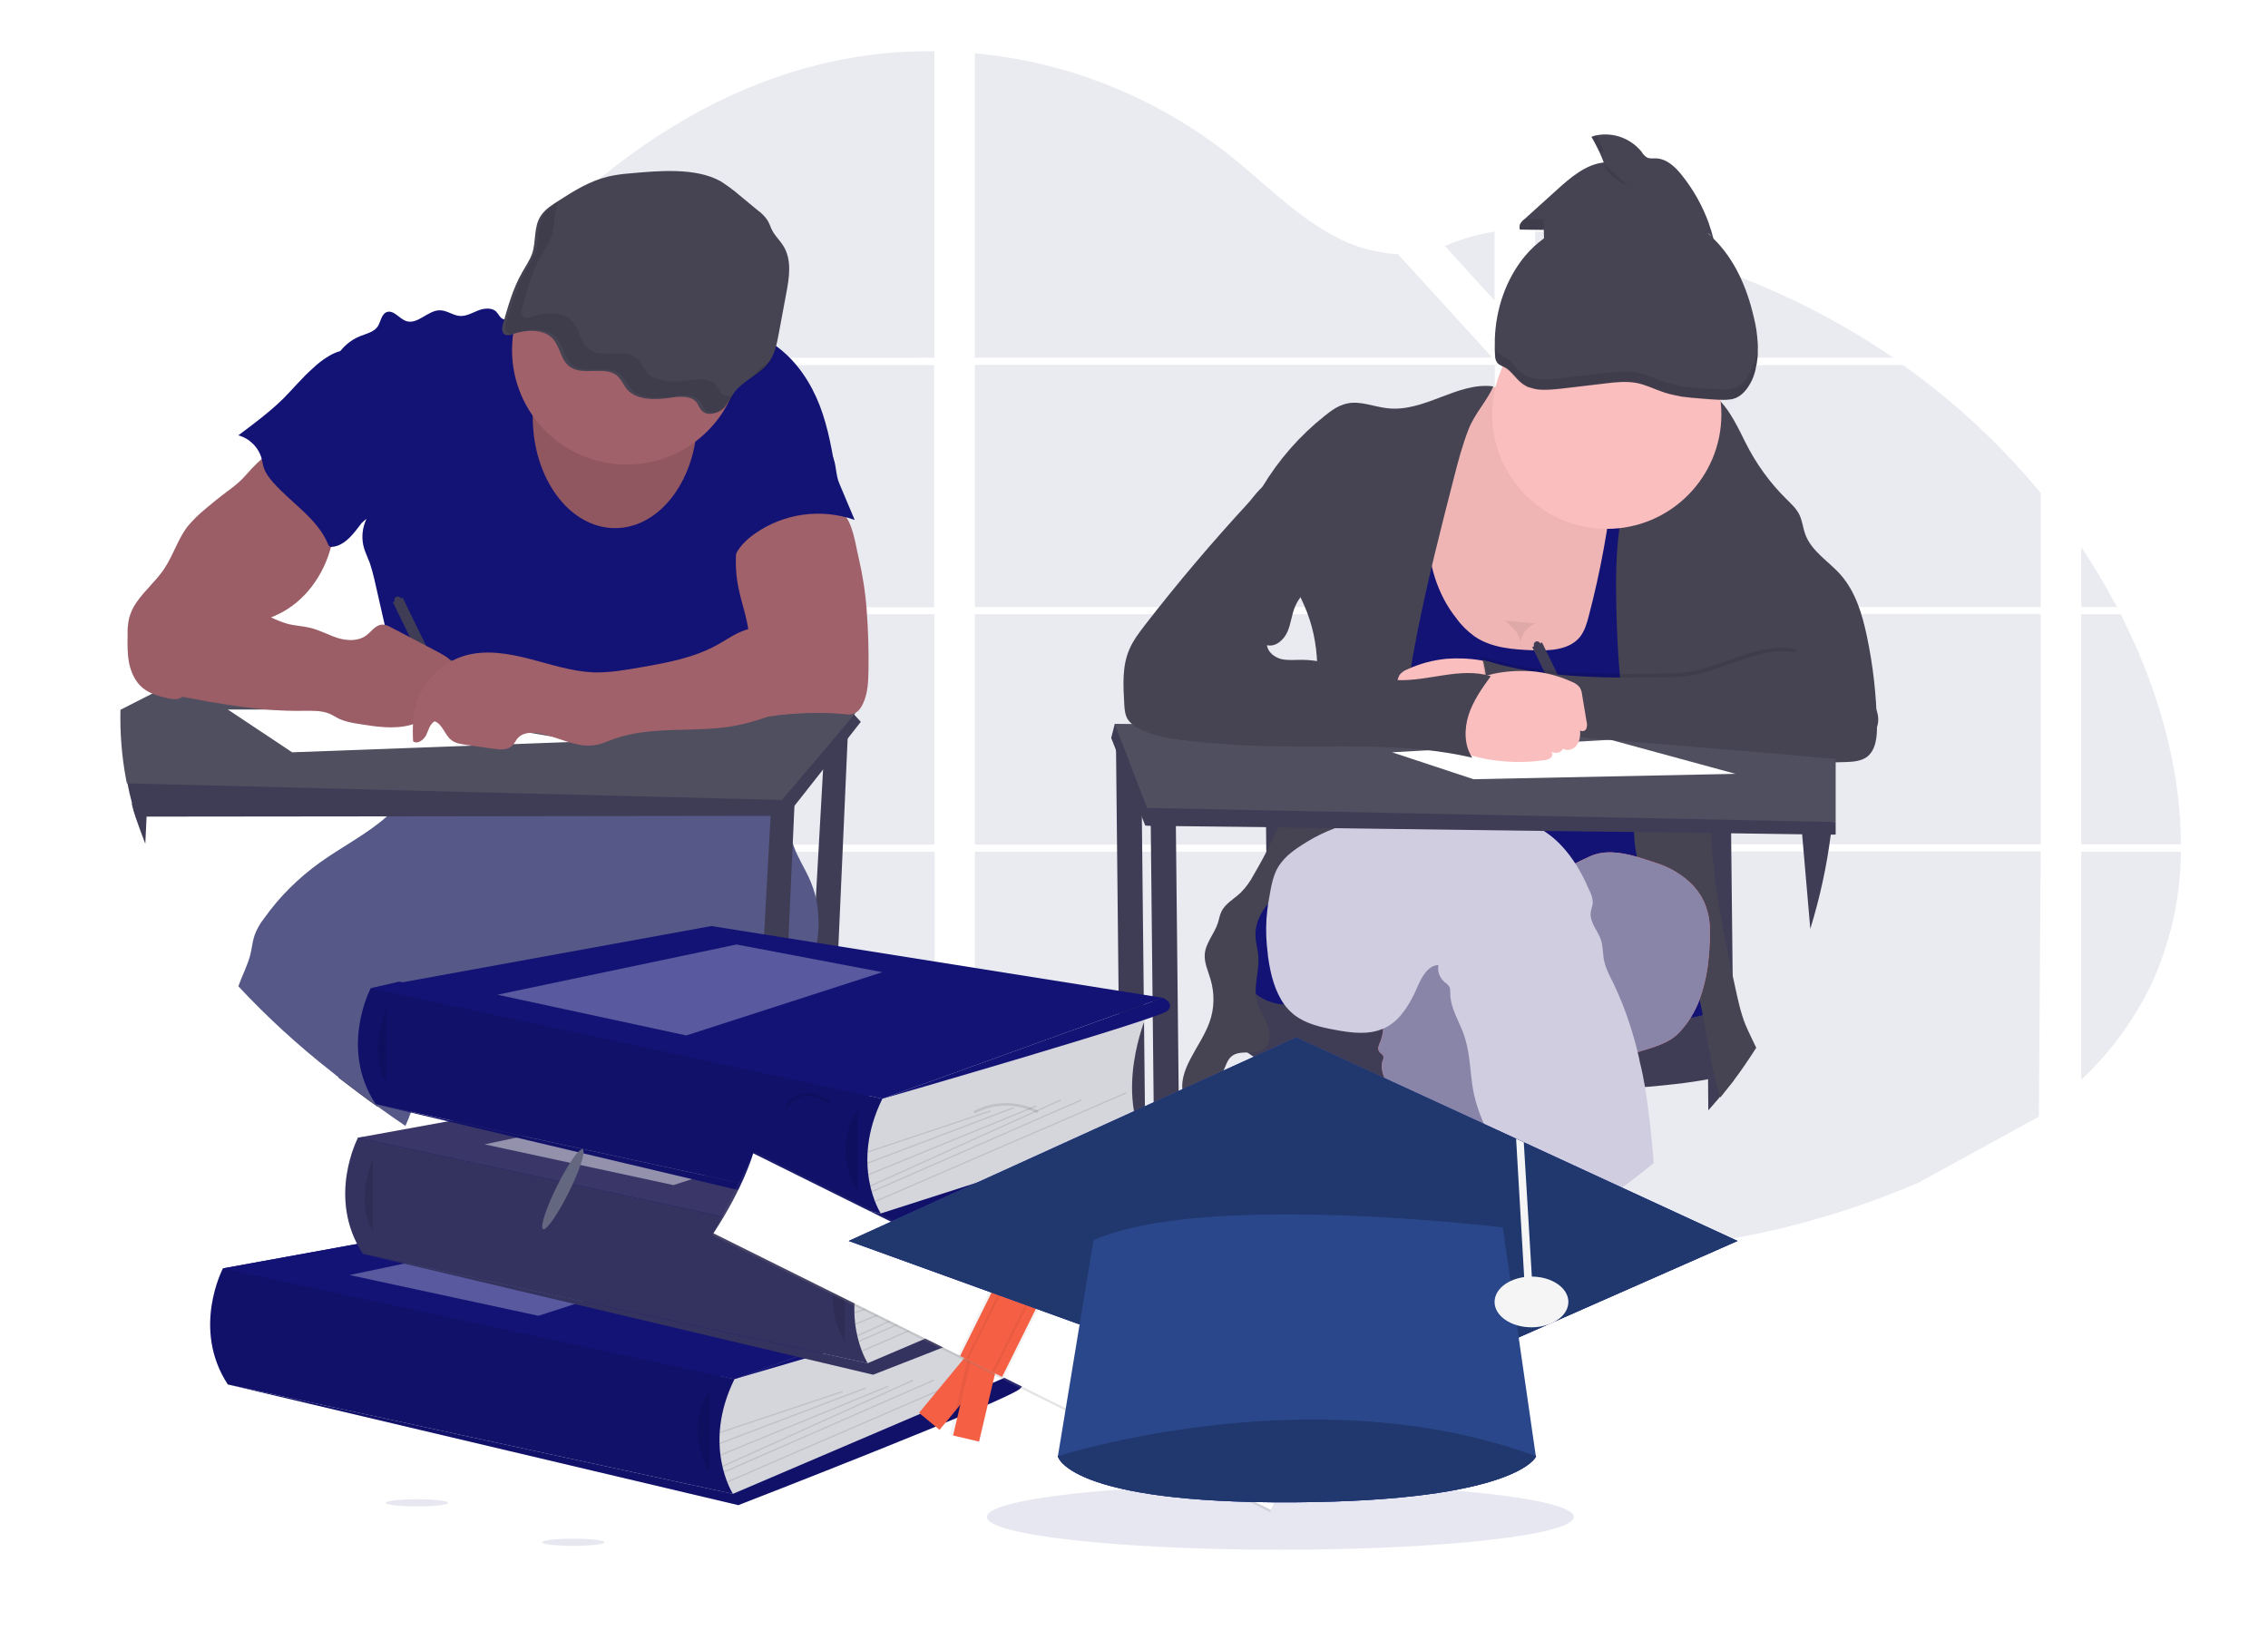 <?xml version="1.0" encoding="utf-8"?>
<!-- Generator: Adobe Illustrator 21.1.0, SVG Export Plug-In . SVG Version: 6.00 Build 0)  -->
<svg version="1.1" id="Layer_1" xmlns="http://www.w3.org/2000/svg" xmlns:xlink="http://www.w3.org/1999/xlink" x="0px" y="0px"
	 viewBox="0 0 885 640" style="enable-background:new 0 0 885 640;" xml:space="preserve">
<style type="text/css">
	.st0{opacity:0.1;fill:#20386D;enable-background:new    ;}
	.st1{fill:#F2F2F2;}
	.st2{fill:#CCCCCC;}
	.st3{fill:#F4F7FA;}
	.st4{fill:#D0CDE1;}
	.st5{fill:#8985A8;}
	.st6{fill:#3F3D56;}
	.st7{fill:#E6E6E6;}
	.st8{fill:#DBDBDD;}
	.st9{fill:#FFFFFF;}
	.st10{fill:#F0F0F4;}
	.st11{fill:#20386D;}
	.st12{opacity:0.1;enable-background:new    ;}
	.st13{fill:#A8A8A8;}
	.st14{opacity:0.2;enable-background:new    ;}
	.st15{fill:#636780;}
	.st16{opacity:0.4;enable-background:new    ;}
	.st17{fill:#9196BF;}
	.st18{opacity:0.2;fill:#FFFFFF;enable-background:new    ;}
	.st19{opacity:0.1;fill:#FFFFFF;enable-background:new    ;}
	.st20{fill:#DCE0ED;}
	.st21{fill:none;}
	.st22{opacity:0.3;fill:#FFFFFF;enable-background:new    ;}
	.st23{fill:#D8DEE8;}
	.st24{opacity:0.5;fill:#FFFFFF;}
	.st25{fill:#97A6B7;}
	.st26{fill:url(#SVGID_1_);}
	.st27{fill:url(#SVGID_2_);}
	.st28{fill:url(#SVGID_3_);}
	.st29{fill:url(#SVGID_4_);}
	.st30{opacity:0.5;}
	.st31{fill:#31579B;}
	.st32{fill:url(#SVGID_5_);}
	.st33{fill:url(#SVGID_6_);}
	.st34{fill:url(#SVGID_7_);}
	.st35{fill:url(#SVGID_8_);}
	.st36{fill:url(#SVGID_9_);}
	.st37{fill:url(#SVGID_10_);}
	.st38{fill:url(#SVGID_11_);}
	.st39{fill:url(#SVGID_12_);}
	.st40{fill:url(#SVGID_13_);}
	.st41{opacity:0.3;fill:url(#SVGID_14_);}
	.st42{fill:url(#SVGID_15_);}
	.st43{fill:url(#SVGID_16_);}
	.st44{fill:url(#SVGID_17_);}
	.st45{fill:url(#SVGID_18_);}
	.st46{fill:url(#SVGID_19_);}
	.st47{opacity:0.3;fill:url(#SVGID_20_);}
	.st48{fill:url(#SVGID_21_);}
	.st49{opacity:0.1;fill:#131376;enable-background:new    ;}
	.st50{fill:url(#SVGID_22_);}
	.st51{fill:#585B8A;}
	.st52{fill:#636992;}
	.st53{fill:#FFD6D6;}
	.st54{fill:#DCE6F2;}
	.st55{opacity:5.000000e-02;enable-background:new    ;}
	.st56{fill:#565988;}
	.st57{fill:#505484;}
	.st58{fill:#575988;}
	.st59{fill:#D28690;}
	.st60{fill:#575989;}
	.st61{fill:#353045;}
	.st62{fill:#F0F3F7;}
	.st63{fill:#663D5C;}
	.st64{fill:#131376;}
	.st65{opacity:0.3;enable-background:new    ;}
	.st66{opacity:0.15;}
	.st67{opacity:0.26;}
	.st68{fill:#575A89;}
	.st69{fill:none;stroke:#FFFFFF;stroke-width:7;stroke-miterlimit:10;}
	.st70{fill:#FFB8B8;}
	.st71{fill:#2F2E41;}
	.st72{fill:#2B478B;}
	.st73{fill:#FFFFFF;fill-opacity:0;}
	.st74{fill:#FAFAFB;fill-opacity:4.761905e-02;}
	.st75{fill:#F4F6F7;fill-opacity:9.523810e-02;}
	.st76{fill:#EFF1F3;fill-opacity:0.143;}
	.st77{fill:#E9ECEF;fill-opacity:0.191;}
	.st78{fill:#E4E7EB;fill-opacity:0.238;}
	.st79{fill:#DEE3E7;fill-opacity:0.286;}
	.st80{fill:#D9DEE3;fill-opacity:0.333;}
	.st81{fill:#D4D9DF;fill-opacity:0.381;}
	.st82{fill:#CED5DB;fill-opacity:0.429;}
	.st83{fill:#C9D0D7;fill-opacity:0.476;}
	.st84{fill:#C3CBD3;fill-opacity:0.524;}
	.st85{fill:#BEC6CF;fill-opacity:0.571;}
	.st86{fill:#B8C2CB;fill-opacity:0.619;}
	.st87{fill:#B3BDC7;fill-opacity:0.667;}
	.st88{fill:#AEB8C3;fill-opacity:0.714;}
	.st89{fill:#A8B4BF;fill-opacity:0.762;}
	.st90{fill:#A3AFBB;fill-opacity:0.809;}
	.st91{fill:#9DAAB7;fill-opacity:0.857;}
	.st92{fill:#98A5B3;fill-opacity:0.905;}
	.st93{fill:#92A1AF;fill-opacity:0.952;}
	.st94{fill:#8D9CAB;}
	.st95{fill:url(#SVGID_23_);}
	.st96{fill:url(#SVGID_24_);}
	.st97{fill:#E8E8EA;}
	.st98{fill:url(#SVGID_25_);}
	.st99{fill:#575A88;}
	.st100{fill:url(#SVGID_26_);}
	.st101{fill:url(#SVGID_27_);}
	.st102{fill:url(#SVGID_28_);}
	.st103{fill:url(#SVGID_29_);}
	.st104{fill:url(#SVGID_30_);}
	.st105{fill:url(#SVGID_31_);}
	.st106{fill:url(#SVGID_32_);}
	.st107{fill:url(#SVGID_33_);}
	.st108{fill:url(#SVGID_34_);}
	.st109{fill:url(#SVGID_35_);}
	.st110{fill:url(#SVGID_36_);}
	.st111{fill:url(#SVGID_37_);}
	.st112{fill:url(#SVGID_38_);}
	.st113{fill:url(#SVGID_39_);}
	.st114{fill:url(#SVGID_40_);}
	.st115{fill:url(#SVGID_41_);}
	.st116{fill:url(#SVGID_42_);}
	.st117{fill:url(#SVGID_43_);}
	.st118{fill:url(#SVGID_44_);}
	.st119{fill:url(#SVGID_45_);}
	.st120{fill:url(#SVGID_46_);}
	.st121{fill:url(#SVGID_47_);}
	.st122{fill:url(#SVGID_48_);}
	.st123{fill:url(#SVGID_49_);}
	.st124{fill:url(#SVGID_50_);}
	.st125{fill:url(#SVGID_51_);}
	.st126{fill:url(#SVGID_52_);}
	.st127{fill:url(#SVGID_53_);}
	.st128{fill:url(#SVGID_54_);}
	.st129{fill:url(#SVGID_55_);}
	.st130{fill:url(#SVGID_56_);}
	.st131{fill:url(#SVGID_57_);}
	.st132{fill:url(#SVGID_58_);}
	.st133{fill:url(#SVGID_59_);}
	.st134{fill:url(#SVGID_60_);}
	.st135{fill:url(#SVGID_61_);}
	.st136{fill:url(#SVGID_62_);}
	.st137{fill:url(#SVGID_63_);}
	.st138{fill:url(#SVGID_64_);}
	.st139{fill:#878787;}
	.st140{fill:#323657;}
	.st141{fill:#EEA987;}
	.st142{fill:#EFAA88;}
	.st143{fill:#EEA886;}
	.st144{fill:#3A3F47;}
	.st145{fill:#A77860;}
	.st146{fill:#16202E;}
	.st147{fill:#E6DFDD;}
	.st148{fill:#FFC055;}
	.st149{fill:#875835;}
	.st150{fill:#5E8FDF;}
	.st151{fill:#486EAB;}
	.st152{fill:#689FF7;}
	.st153{fill:url(#SVGID_65_);}
	.st154{fill:url(#SVGID_66_);}
	.st155{opacity:0.72;fill:#E0E0E0;}
	.st156{fill:#5C5049;}
	.st157{fill:#C9C5B4;}
	.st158{fill:#292C47;}
	.st159{fill:#D4C3BD;}
	.st160{fill:#DE9673;}
	.st161{fill:#E6D3CC;}
	.st162{fill:#DED1C5;}
	.st163{fill:#BC8551;}
	.st164{opacity:0.72;fill:#FFFFFF;}
	.st165{fill:#807066;}
	.st166{fill:#E0E0E0;}
	.st167{fill:#35488B;}
	.st168{fill:url(#SVGID_67_);}
	.st169{filter:url(#Adobe_OpacityMaskFilter);}
	.st170{filter:url(#Adobe_OpacityMaskFilter_1_);}
	.st171{mask:url(#SVGID_68_);fill:url(#SVGID_69_);}
	.st172{fill:url(#SVGID_70_);}
	.st173{fill:url(#SVGID_71_);}
	.st174{fill:url(#SVGID_72_);}
	.st175{fill:url(#SVGID_73_);}
	.st176{fill:url(#SVGID_74_);}
	.st177{fill:url(#SVGID_75_);}
	.st178{fill:url(#SVGID_76_);}
	.st179{fill:#FFC655;}
	.st180{fill:#FFBC55;}
	.st181{fill:#FFA655;}
	.st182{fill:#7A7E93;}
	.st183{fill:#E8945B;}
	.st184{fill:#163560;}
	.st185{fill:#233862;}
	.st186{fill:#FFB27D;}
	.st187{fill:#591D4B;}
	.st188{fill:#ED985F;}
	.st189{fill:#20386D;enable-background:new    ;}
	.st190{fill:#EBF2F9;}
	.st191{fill:#FDA57D;}
	.st192{fill:#1F396D;}
	.st193{fill:#C4C4C6;}
	.st194{fill:#2E3552;}
	.st195{fill:#F3AD55;}
	.st196{fill:#FBDCA3;}
	.st197{fill:#383F4D;}
	.st198{fill-rule:evenodd;clip-rule:evenodd;fill:#BFCCE8;}
	.st199{fill-rule:evenodd;clip-rule:evenodd;fill:#90A9D5;}
	.st200{fill-rule:evenodd;clip-rule:evenodd;fill:#B6C7E6;}
	.st201{fill-rule:evenodd;clip-rule:evenodd;fill:#E6E4EB;}
	.st202{fill-rule:evenodd;clip-rule:evenodd;fill:#0F1630;stroke:#0E1632;stroke-width:0.216;stroke-miterlimit:22.926;}
	.st203{fill-rule:evenodd;clip-rule:evenodd;fill:#CEC9D0;}
	.st204{fill-rule:evenodd;clip-rule:evenodd;fill:#FFFFFF;}
	.st205{fill-rule:evenodd;clip-rule:evenodd;fill:#E8685B;}
	.st206{fill-rule:evenodd;clip-rule:evenodd;fill:#0F1630;}
	.st207{fill-rule:evenodd;clip-rule:evenodd;fill:#3D4155;}
	.st208{fill-rule:evenodd;clip-rule:evenodd;fill:#545A6C;}
	.st209{fill-rule:evenodd;clip-rule:evenodd;fill:#F4AD85;}
	.st210{fill-rule:evenodd;clip-rule:evenodd;fill:#ED9072;}
	.st211{fill-rule:evenodd;clip-rule:evenodd;fill:#0E1632;}
	.st212{fill-rule:evenodd;clip-rule:evenodd;fill:#010518;}
	.st213{fill-rule:evenodd;clip-rule:evenodd;fill:#05304B;}
	.st214{fill-rule:evenodd;clip-rule:evenodd;fill:#0076BD;}
	.st215{fill-rule:evenodd;clip-rule:evenodd;fill:#171C3A;}
	.st216{fill-rule:evenodd;clip-rule:evenodd;fill:#C9C4D1;}
	.st217{fill-rule:evenodd;clip-rule:evenodd;fill:#1C2344;}
	.st218{fill-rule:evenodd;clip-rule:evenodd;fill:#101937;}
	.st219{fill-rule:evenodd;clip-rule:evenodd;fill:#383D5D;}
	.st220{fill-rule:evenodd;clip-rule:evenodd;fill:#01020E;}
	.st221{fill-rule:evenodd;clip-rule:evenodd;fill:#DFF0F2;}
	.st222{fill-rule:evenodd;clip-rule:evenodd;fill:#004A82;}
	.st223{fill-rule:evenodd;clip-rule:evenodd;fill:#E74D91;}
	.st224{fill-rule:evenodd;clip-rule:evenodd;fill:#B92F6D;}
	.st225{fill-rule:evenodd;clip-rule:evenodd;fill:#A8A6B5;}
	.st226{fill-rule:evenodd;clip-rule:evenodd;fill:#96929F;}
	.st227{fill-rule:evenodd;clip-rule:evenodd;fill:#F0EEF0;}
	.st228{fill-rule:evenodd;clip-rule:evenodd;fill:#D2CED6;}
	.st229{fill-rule:evenodd;clip-rule:evenodd;fill:#484E6A;}
	
		.st230{fill:url(#SVGID_77_);stroke:#000000;stroke-width:0.202;stroke-linecap:round;stroke-linejoin:round;stroke-miterlimit:10;}
	
		.st231{fill:url(#SVGID_78_);stroke:#000000;stroke-width:0.202;stroke-linecap:round;stroke-linejoin:round;stroke-miterlimit:10;}
	.st232{opacity:0.4;}
	.st233{opacity:0.7;}
	.st234{fill:#F0F0F0;}
	
		.st235{fill:url(#SVGID_79_);stroke:#000000;stroke-width:0.202;stroke-linecap:round;stroke-linejoin:round;stroke-miterlimit:10;}
	
		.st236{fill:url(#SVGID_80_);stroke:#000000;stroke-width:0.202;stroke-linecap:round;stroke-linejoin:round;stroke-miterlimit:10;}
	
		.st237{fill:url(#SVGID_81_);stroke:#000000;stroke-width:0.101;stroke-linecap:round;stroke-linejoin:round;stroke-miterlimit:10;}
	.st238{opacity:0.5;fill:url(#SVGID_82_);}
	.st239{opacity:0.5;fill:url(#SVGID_83_);}
	.st240{opacity:0.5;fill:url(#SVGID_84_);}
	.st241{opacity:0.5;fill:url(#SVGID_85_);}
	.st242{fill:#6E3200;}
	
		.st243{fill:url(#SVGID_86_);stroke:#000000;stroke-width:0.202;stroke-linecap:round;stroke-linejoin:round;stroke-miterlimit:10;}
	
		.st244{fill:url(#SVGID_87_);stroke:#000000;stroke-width:0.202;stroke-linecap:round;stroke-linejoin:round;stroke-miterlimit:10;}
	
		.st245{fill:url(#SVGID_88_);stroke:#000000;stroke-width:0.202;stroke-linecap:round;stroke-linejoin:round;stroke-miterlimit:10;}
	
		.st246{fill:url(#SVGID_89_);stroke:#000000;stroke-width:0.202;stroke-linecap:round;stroke-linejoin:round;stroke-miterlimit:10;}
	
		.st247{fill:url(#SVGID_90_);stroke:#000000;stroke-width:0.202;stroke-linecap:round;stroke-linejoin:round;stroke-miterlimit:10;}
	.st248{opacity:0.7;fill:url(#SVGID_91_);}
	
		.st249{fill:url(#SVGID_92_);stroke:#000000;stroke-width:0.202;stroke-linecap:round;stroke-linejoin:round;stroke-miterlimit:10;}
	
		.st250{fill:url(#SVGID_93_);stroke:#000000;stroke-width:0.202;stroke-linecap:round;stroke-linejoin:round;stroke-miterlimit:10;}
	.st251{opacity:0.7;fill:url(#SVGID_94_);}
	
		.st252{fill:url(#SVGID_95_);stroke:#000000;stroke-width:0.202;stroke-linecap:round;stroke-linejoin:round;stroke-miterlimit:10;}
	.st253{fill:url(#SVGID_96_);stroke:#323232;stroke-width:0.202;stroke-miterlimit:10;}
	.st254{fill:url(#SVGID_97_);}
	
		.st255{fill:url(#SVGID_98_);stroke:#000000;stroke-width:0.202;stroke-linecap:round;stroke-linejoin:round;stroke-miterlimit:10;}
	.st256{opacity:0.7;fill:url(#SVGID_99_);}
	
		.st257{fill:url(#SVGID_100_);stroke:#000000;stroke-width:0.202;stroke-linecap:round;stroke-linejoin:round;stroke-miterlimit:10;}
	
		.st258{fill:url(#SVGID_101_);stroke:#000000;stroke-width:0.202;stroke-linecap:round;stroke-linejoin:round;stroke-miterlimit:10;}
	.st259{fill:url(#SVGID_102_);}
	
		.st260{fill:url(#SVGID_103_);stroke:#6E3200;stroke-width:0.202;stroke-linecap:round;stroke-linejoin:round;stroke-miterlimit:10;}
	.st261{fill:url(#SVGID_104_);}
	.st262{fill:url(#SVGID_105_);}
	.st263{fill:url(#SVGID_106_);}
	.st264{fill:url(#SVGID_107_);}
	.st265{fill:url(#SVGID_108_);}
	.st266{fill:url(#SVGID_109_);}
	.st267{fill:url(#SVGID_110_);}
	.st268{fill:url(#SVGID_111_);}
	.st269{fill:url(#SVGID_112_);}
	.st270{fill:url(#SVGID_113_);}
	.st271{fill:url(#SVGID_114_);}
	.st272{fill:none;stroke:#670014;stroke-width:0.202;stroke-linecap:round;stroke-linejoin:round;stroke-miterlimit:10;}
	
		.st273{fill:url(#SVGID_115_);stroke:#000000;stroke-width:0.202;stroke-linecap:round;stroke-linejoin:round;stroke-miterlimit:10;}
	.st274{opacity:0.5;fill:url(#SVGID_116_);}
	
		.st275{fill:url(#SVGID_117_);stroke:#000000;stroke-width:0.202;stroke-linecap:round;stroke-linejoin:round;stroke-miterlimit:10;}
	.st276{fill:url(#SVGID_118_);}
	.st277{opacity:0.5;fill:url(#SVGID_119_);}
	.st278{fill:url(#SVGID_120_);}
	.st279{fill:url(#SVGID_121_);}
	.st280{fill:url(#SVGID_122_);}
	.st281{fill:url(#SVGID_123_);}
	.st282{fill:url(#SVGID_124_);}
	.st283{fill:url(#SVGID_125_);}
	.st284{fill:url(#SVGID_126_);}
	.st285{fill:url(#SVGID_127_);}
	
		.st286{fill:url(#SVGID_128_);stroke:#000000;stroke-width:0.202;stroke-linecap:round;stroke-linejoin:round;stroke-miterlimit:10;}
	.st287{opacity:0.7;fill:url(#SVGID_129_);}
	
		.st288{fill:url(#SVGID_130_);stroke:#000000;stroke-width:0.202;stroke-linecap:round;stroke-linejoin:round;stroke-miterlimit:10;}
	.st289{fill:url(#SVGID_131_);stroke:#323232;stroke-width:0.202;stroke-miterlimit:10;}
	.st290{fill:url(#SVGID_132_);}
	
		.st291{fill:url(#SVGID_133_);stroke:#000000;stroke-width:0.202;stroke-linecap:round;stroke-linejoin:round;stroke-miterlimit:10;}
	.st292{opacity:0.5;fill:url(#SVGID_134_);}
	
		.st293{fill:url(#SVGID_135_);stroke:#000000;stroke-width:0.202;stroke-linecap:round;stroke-linejoin:round;stroke-miterlimit:10;}
	.st294{fill:url(#SVGID_136_);}
	.st295{opacity:0.5;fill:url(#SVGID_137_);}
	.st296{fill:url(#SVGID_138_);}
	.st297{fill:url(#SVGID_139_);}
	.st298{fill:url(#SVGID_140_);}
	.st299{fill:url(#SVGID_141_);}
	.st300{fill:url(#SVGID_142_);}
	.st301{fill:url(#SVGID_143_);}
	.st302{fill:url(#SVGID_144_);}
	.st303{fill:url(#SVGID_145_);}
	
		.st304{fill:url(#SVGID_146_);stroke:#000000;stroke-width:0.202;stroke-linecap:round;stroke-linejoin:round;stroke-miterlimit:10;}
	.st305{opacity:0.7;fill:url(#SVGID_147_);}
	
		.st306{fill:url(#SVGID_148_);stroke:#000000;stroke-width:0.202;stroke-linecap:round;stroke-linejoin:round;stroke-miterlimit:10;}
	
		.st307{fill:url(#SVGID_149_);stroke:#000000;stroke-width:0.202;stroke-linecap:round;stroke-linejoin:round;stroke-miterlimit:10;}
	.st308{fill:url(#SVGID_150_);stroke:#323232;stroke-width:0.202;stroke-miterlimit:10;}
	.st309{fill:url(#SVGID_151_);}
	
		.st310{fill:url(#SVGID_152_);stroke:#000000;stroke-width:0.202;stroke-linecap:round;stroke-linejoin:round;stroke-miterlimit:10;}
	.st311{opacity:0.7;fill:url(#SVGID_153_);}
	
		.st312{fill:url(#SVGID_154_);stroke:#000000;stroke-width:0.202;stroke-linecap:round;stroke-linejoin:round;stroke-miterlimit:10;}
	
		.st313{fill:url(#SVGID_155_);stroke:#000000;stroke-width:0.202;stroke-linecap:round;stroke-linejoin:round;stroke-miterlimit:10;}
	.st314{opacity:0.7;fill:url(#SVGID_156_);}
	
		.st315{fill:url(#SVGID_157_);stroke:#000000;stroke-width:0.202;stroke-linecap:round;stroke-linejoin:round;stroke-miterlimit:10;}
	.st316{fill:url(#SVGID_158_);stroke:#323232;stroke-width:0.202;stroke-miterlimit:10;}
	.st317{fill:url(#SVGID_159_);}
	
		.st318{fill:url(#SVGID_160_);stroke:#000000;stroke-width:0.202;stroke-linecap:round;stroke-linejoin:round;stroke-miterlimit:10;}
	.st319{opacity:0.7;fill:url(#SVGID_161_);}
	
		.st320{fill:url(#SVGID_162_);stroke:#000000;stroke-width:0.202;stroke-linecap:round;stroke-linejoin:round;stroke-miterlimit:10;}
	
		.st321{fill:url(#SVGID_163_);stroke:#000000;stroke-width:0.202;stroke-linecap:round;stroke-linejoin:round;stroke-miterlimit:10;}
	
		.st322{fill:url(#SVGID_164_);stroke:#000000;stroke-width:0.202;stroke-linecap:round;stroke-linejoin:round;stroke-miterlimit:10;}
	
		.st323{fill:url(#SVGID_165_);stroke:#000000;stroke-width:0.202;stroke-linecap:round;stroke-linejoin:round;stroke-miterlimit:10;}
	.st324{fill:url(#SVGID_166_);}
	.st325{fill:url(#SVGID_167_);}
	.st326{fill:url(#SVGID_168_);}
	.st327{opacity:0.6;fill:url(#SVGID_169_);}
	.st328{opacity:0.4;fill:url(#SVGID_170_);}
	
		.st329{fill:url(#SVGID_171_);stroke:#000000;stroke-width:0.202;stroke-linecap:round;stroke-linejoin:round;stroke-miterlimit:10;}
	.st330{opacity:0.5;fill:url(#SVGID_172_);}
	
		.st331{fill:url(#SVGID_173_);stroke:#000000;stroke-width:0.202;stroke-linecap:round;stroke-linejoin:round;stroke-miterlimit:10;}
	.st332{fill:url(#SVGID_174_);}
	.st333{fill:url(#SVGID_175_);}
	.st334{fill:url(#SVGID_176_);}
	.st335{fill:url(#SVGID_177_);}
	.st336{fill:url(#SVGID_178_);}
	.st337{fill:url(#SVGID_179_);}
	.st338{fill:url(#SVGID_180_);}
	.st339{fill:url(#SVGID_181_);}
	.st340{fill:url(#SVGID_182_);}
	.st341{fill:url(#SVGID_183_);}
	.st342{opacity:0.6;fill:url(#SVGID_184_);}
	
		.st343{fill:url(#SVGID_185_);stroke:#000000;stroke-width:0.202;stroke-linecap:round;stroke-linejoin:round;stroke-miterlimit:10;}
	
		.st344{fill:url(#SVGID_186_);stroke:#000000;stroke-width:0.202;stroke-linecap:round;stroke-linejoin:round;stroke-miterlimit:10;}
	
		.st345{fill:url(#SVGID_187_);stroke:#000000;stroke-width:0.202;stroke-linecap:round;stroke-linejoin:round;stroke-miterlimit:10;}
	
		.st346{fill:url(#SVGID_188_);stroke:#000000;stroke-width:0.202;stroke-linecap:round;stroke-linejoin:round;stroke-miterlimit:10;}
	
		.st347{fill:url(#SVGID_189_);stroke:#000000;stroke-width:0.202;stroke-linecap:round;stroke-linejoin:round;stroke-miterlimit:10;}
	
		.st348{fill:url(#SVGID_190_);stroke:#000000;stroke-width:0.202;stroke-linecap:round;stroke-linejoin:round;stroke-miterlimit:10;}
	
		.st349{fill:url(#SVGID_191_);stroke:#000000;stroke-width:0.202;stroke-linecap:round;stroke-linejoin:round;stroke-miterlimit:10;}
	.st350{opacity:0.5;fill:url(#SVGID_192_);}
	
		.st351{fill:url(#SVGID_193_);stroke:#000000;stroke-width:0.202;stroke-linecap:round;stroke-linejoin:round;stroke-miterlimit:10;}
	.st352{fill:url(#SVGID_194_);}
	.st353{opacity:0.5;fill:url(#SVGID_195_);}
	.st354{fill:url(#SVGID_196_);}
	.st355{fill:url(#SVGID_197_);}
	.st356{fill:url(#SVGID_198_);}
	.st357{fill:url(#SVGID_199_);}
	.st358{fill:url(#SVGID_200_);}
	.st359{fill:url(#SVGID_201_);}
	.st360{fill:url(#SVGID_202_);}
	.st361{fill:url(#SVGID_203_);}
	
		.st362{fill:url(#SVGID_204_);stroke:#000000;stroke-width:0.202;stroke-linecap:round;stroke-linejoin:round;stroke-miterlimit:10;}
	.st363{opacity:0.5;fill:url(#SVGID_205_);}
	
		.st364{fill:url(#SVGID_206_);stroke:#000000;stroke-width:0.202;stroke-linecap:round;stroke-linejoin:round;stroke-miterlimit:10;}
	.st365{fill:url(#SVGID_207_);}
	.st366{opacity:0.5;fill:url(#SVGID_208_);}
	.st367{fill:url(#SVGID_209_);}
	.st368{fill:url(#SVGID_210_);}
	.st369{fill:url(#SVGID_211_);}
	.st370{fill:url(#SVGID_212_);}
	.st371{fill:url(#SVGID_213_);}
	.st372{fill:url(#SVGID_214_);}
	.st373{fill:url(#SVGID_215_);}
	.st374{fill:url(#SVGID_216_);}
	
		.st375{fill:url(#SVGID_217_);stroke:#000000;stroke-width:0.202;stroke-linecap:round;stroke-linejoin:round;stroke-miterlimit:10;}
	
		.st376{fill:url(#SVGID_218_);stroke:#000000;stroke-width:0.202;stroke-linecap:round;stroke-linejoin:round;stroke-miterlimit:10;}
	
		.st377{fill:url(#SVGID_219_);stroke:#000000;stroke-width:0.202;stroke-linecap:round;stroke-linejoin:round;stroke-miterlimit:10;}
	.st378{opacity:0.5;fill:url(#SVGID_220_);}
	
		.st379{fill:url(#SVGID_221_);stroke:#000000;stroke-width:0.202;stroke-linecap:round;stroke-linejoin:round;stroke-miterlimit:10;}
	.st380{fill:url(#SVGID_222_);}
	.st381{opacity:0.5;fill:url(#SVGID_223_);}
	.st382{fill:url(#SVGID_224_);}
	.st383{fill:url(#SVGID_225_);}
	.st384{fill:url(#SVGID_226_);}
	.st385{fill:url(#SVGID_227_);}
	.st386{fill:url(#SVGID_228_);}
	.st387{fill:url(#SVGID_229_);}
	.st388{fill:url(#SVGID_230_);}
	.st389{fill:url(#SVGID_231_);}
	.st390{clip-path:url(#SVGID_233_);}
	.st391{fill:#9B0005;}
	
		.st392{fill:url(#SVGID_238_);stroke:#000000;stroke-width:9.756200e-02;stroke-linecap:round;stroke-linejoin:round;stroke-miterlimit:10;}
	.st393{fill:#1D1D1B;}
	.st394{opacity:0.5;fill:url(#SVGID_239_);}
	
		.st395{fill:url(#SVGID_240_);stroke:#000000;stroke-width:9.756200e-02;stroke-linecap:round;stroke-linejoin:round;stroke-miterlimit:10;}
	
		.st396{fill:url(#SVGID_241_);stroke:#000000;stroke-width:9.756200e-02;stroke-linecap:round;stroke-linejoin:round;stroke-miterlimit:10;}
	
		.st397{fill:url(#SVGID_242_);stroke:#000000;stroke-width:9.756200e-02;stroke-linecap:round;stroke-linejoin:round;stroke-miterlimit:10;}
	
		.st398{fill:url(#SVGID_243_);stroke:#000000;stroke-width:9.756200e-02;stroke-linecap:round;stroke-linejoin:round;stroke-miterlimit:10;}
	
		.st399{fill:url(#SVGID_244_);stroke:#000000;stroke-width:9.756200e-02;stroke-linecap:round;stroke-linejoin:round;stroke-miterlimit:10;}
	
		.st400{fill:url(#SVGID_245_);stroke:#000000;stroke-width:9.756200e-02;stroke-linecap:round;stroke-linejoin:round;stroke-miterlimit:10;}
	
		.st401{fill:url(#SVGID_246_);stroke:#000000;stroke-width:9.756200e-02;stroke-linecap:round;stroke-linejoin:round;stroke-miterlimit:10;}
	
		.st402{fill:url(#SVGID_247_);stroke:#000000;stroke-width:9.756200e-02;stroke-linecap:round;stroke-linejoin:round;stroke-miterlimit:10;}
	
		.st403{fill:url(#SVGID_248_);stroke:#000000;stroke-width:9.756200e-02;stroke-linecap:round;stroke-linejoin:round;stroke-miterlimit:10;}
	
		.st404{fill:url(#SVGID_249_);stroke:#000000;stroke-width:9.756200e-02;stroke-linecap:round;stroke-linejoin:round;stroke-miterlimit:10;}
	
		.st405{fill:url(#SVGID_250_);stroke:#000000;stroke-width:9.756200e-02;stroke-linecap:round;stroke-linejoin:round;stroke-miterlimit:10;}
	
		.st406{fill:url(#SVGID_251_);stroke:#000000;stroke-width:9.756200e-02;stroke-linecap:round;stroke-linejoin:round;stroke-miterlimit:10;}
	
		.st407{fill:url(#SVGID_252_);stroke:#000000;stroke-width:9.756200e-02;stroke-linecap:round;stroke-linejoin:round;stroke-miterlimit:10;}
	
		.st408{fill:url(#SVGID_253_);stroke:#000000;stroke-width:9.756200e-02;stroke-linecap:round;stroke-linejoin:round;stroke-miterlimit:10;}
	
		.st409{fill:url(#SVGID_254_);stroke:#000000;stroke-width:9.756200e-02;stroke-linecap:round;stroke-linejoin:round;stroke-miterlimit:10;}
	
		.st410{fill:url(#SVGID_255_);stroke:#000000;stroke-width:9.756200e-02;stroke-linecap:round;stroke-linejoin:round;stroke-miterlimit:10;}
	
		.st411{fill:url(#SVGID_256_);stroke:#000000;stroke-width:9.756200e-02;stroke-linecap:round;stroke-linejoin:round;stroke-miterlimit:10;}
	
		.st412{fill:url(#SVGID_257_);stroke:#000000;stroke-width:9.756200e-02;stroke-linecap:round;stroke-linejoin:round;stroke-miterlimit:10;}
	
		.st413{fill:url(#SVGID_258_);stroke:#000000;stroke-width:9.756200e-02;stroke-linecap:round;stroke-linejoin:round;stroke-miterlimit:10;}
	
		.st414{fill:url(#SVGID_259_);stroke:#000000;stroke-width:9.756200e-02;stroke-linecap:round;stroke-linejoin:round;stroke-miterlimit:10;}
	
		.st415{fill:url(#SVGID_260_);stroke:#000000;stroke-width:9.756200e-02;stroke-linecap:round;stroke-linejoin:round;stroke-miterlimit:10;}
	
		.st416{fill:url(#SVGID_261_);stroke:#000000;stroke-width:9.756200e-02;stroke-linecap:round;stroke-linejoin:round;stroke-miterlimit:10;}
	
		.st417{fill:url(#SVGID_262_);stroke:#000000;stroke-width:9.756200e-02;stroke-linecap:round;stroke-linejoin:round;stroke-miterlimit:10;}
	
		.st418{fill:url(#SVGID_263_);stroke:#000000;stroke-width:9.756200e-02;stroke-linecap:round;stroke-linejoin:round;stroke-miterlimit:10;}
	
		.st419{fill:url(#SVGID_264_);stroke:#000000;stroke-width:9.756200e-02;stroke-linecap:round;stroke-linejoin:round;stroke-miterlimit:10;}
	
		.st420{fill:url(#SVGID_265_);stroke:#000000;stroke-width:9.756200e-02;stroke-linecap:round;stroke-linejoin:round;stroke-miterlimit:10;}
	
		.st421{fill:url(#SVGID_266_);stroke:#000000;stroke-width:9.756200e-02;stroke-linecap:round;stroke-linejoin:round;stroke-miterlimit:10;}
	
		.st422{fill:url(#SVGID_267_);stroke:#000000;stroke-width:9.756200e-02;stroke-linecap:round;stroke-linejoin:round;stroke-miterlimit:10;}
	
		.st423{fill:url(#SVGID_268_);stroke:#000000;stroke-width:9.756200e-02;stroke-linecap:round;stroke-linejoin:round;stroke-miterlimit:10;}
	
		.st424{fill:url(#SVGID_269_);stroke:#000000;stroke-width:9.756200e-02;stroke-linecap:round;stroke-linejoin:round;stroke-miterlimit:10;}
	
		.st425{fill:url(#SVGID_270_);stroke:#000000;stroke-width:9.756200e-02;stroke-linecap:round;stroke-linejoin:round;stroke-miterlimit:10;}
	.st426{fill:url(#SVGID_271_);}
	.st427{fill:url(#SVGID_272_);}
	.st428{fill:url(#SVGID_273_);}
	.st429{fill:url(#SVGID_274_);}
	.st430{fill:url(#SVGID_275_);}
	.st431{opacity:0.5;fill:url(#SVGID_276_);}
	.st432{opacity:0.8;fill:url(#SVGID_277_);}
	.st433{opacity:0.8;fill:url(#SVGID_278_);}
	.st434{opacity:0.8;fill:url(#SVGID_279_);}
	.st435{opacity:0.8;fill:url(#SVGID_280_);}
	.st436{opacity:0.8;fill:url(#SVGID_281_);}
	.st437{opacity:0.8;fill:url(#SVGID_282_);}
	.st438{opacity:0.8;fill:url(#SVGID_283_);}
	
		.st439{fill:url(#SVGID_284_);stroke:#000000;stroke-width:0.101;stroke-linecap:round;stroke-linejoin:round;stroke-miterlimit:10;}
	
		.st440{fill:url(#SVGID_285_);stroke:#000000;stroke-width:0.101;stroke-linecap:round;stroke-linejoin:round;stroke-miterlimit:10;}
	
		.st441{fill:url(#SVGID_286_);stroke:#000000;stroke-width:0.101;stroke-linecap:round;stroke-linejoin:round;stroke-miterlimit:10;}
	
		.st442{fill:url(#SVGID_287_);stroke:#000000;stroke-width:0.101;stroke-linecap:round;stroke-linejoin:round;stroke-miterlimit:10;}
	.st443{fill:url(#SVGID_288_);}
	
		.st444{fill:url(#SVGID_289_);stroke:#000000;stroke-width:0.101;stroke-linecap:round;stroke-linejoin:round;stroke-miterlimit:10;}
	
		.st445{fill:url(#SVGID_290_);stroke:#000000;stroke-width:0.202;stroke-linecap:round;stroke-linejoin:round;stroke-miterlimit:10;}
	.st446{opacity:0.6;}
	.st447{fill:url(#SVGID_291_);}
	
		.st448{fill:url(#SVGID_292_);stroke:#000000;stroke-width:0.101;stroke-linecap:round;stroke-linejoin:round;stroke-miterlimit:10;}
	
		.st449{fill:url(#SVGID_293_);stroke:#000000;stroke-width:0.202;stroke-linecap:round;stroke-linejoin:round;stroke-miterlimit:10;}
	.st450{opacity:0.7;fill:url(#SVGID_294_);}
	.st451{fill:url(#SVGID_295_);}
	.st452{fill:url(#SVGID_296_);}
	.st453{fill:url(#SVGID_297_);}
	.st454{fill:url(#SVGID_298_);}
	
		.st455{fill:url(#SVGID_299_);stroke:#6E3200;stroke-width:0.221;stroke-linecap:round;stroke-linejoin:round;stroke-miterlimit:10;}
	
		.st456{fill:url(#SVGID_300_);stroke:#6E3200;stroke-width:0.221;stroke-linecap:round;stroke-linejoin:round;stroke-miterlimit:10;}
	.st457{fill:url(#SVGID_301_);}
	.st458{fill:url(#SVGID_302_);}
	.st459{fill:url(#SVGID_303_);}
	.st460{fill:url(#SVGID_304_);}
	.st461{fill:url(#SVGID_305_);}
	.st462{fill:url(#SVGID_306_);}
	.st463{fill:url(#SVGID_307_);}
	.st464{fill:url(#SVGID_308_);}
	.st465{fill:url(#SVGID_309_);}
	.st466{fill:url(#SVGID_310_);}
	.st467{fill:url(#SVGID_311_);}
	.st468{fill:url(#SVGID_312_);}
	.st469{fill:url(#SVGID_313_);}
	
		.st470{fill:url(#SVGID_314_);stroke:#000000;stroke-width:0.442;stroke-linecap:round;stroke-linejoin:round;stroke-miterlimit:10;}
	
		.st471{fill:url(#SVGID_315_);stroke:#000000;stroke-width:0.442;stroke-linecap:round;stroke-linejoin:round;stroke-miterlimit:10;}
	.st472{fill:#EC4800;stroke:#AF3004;stroke-width:0.442;stroke-linecap:round;stroke-linejoin:round;stroke-miterlimit:10;}
	.st473{fill:#EC4800;}
	
		.st474{fill:url(#SVGID_316_);stroke:#000000;stroke-width:0.442;stroke-linecap:round;stroke-linejoin:round;stroke-miterlimit:10;}
	
		.st475{fill:url(#SVGID_317_);stroke:#000000;stroke-width:0.442;stroke-linecap:round;stroke-linejoin:round;stroke-miterlimit:10;}
	.st476{fill:url(#SVGID_318_);}
	.st477{fill:url(#SVGID_319_);}
	.st478{fill:url(#SVGID_320_);}
	.st479{opacity:0.6;fill:url(#SVGID_321_);}
	.st480{opacity:0.4;fill:url(#SVGID_322_);}
	.st481{opacity:0.8;fill:url(#SVGID_323_);}
	.st482{opacity:0.4;fill:url(#SVGID_324_);}
	.st483{opacity:0.4;fill:url(#SVGID_325_);}
	.st484{opacity:0.6;fill:url(#SVGID_326_);}
	.st485{opacity:0.6;fill:url(#SVGID_327_);}
	.st486{opacity:0.5;fill:url(#SVGID_328_);}
	.st487{opacity:0.4;fill:url(#SVGID_329_);}
	.st488{opacity:0.2;fill:url(#SVGID_330_);}
	.st489{opacity:0.5;fill:url(#SVGID_331_);}
	.st490{opacity:0.8;fill:url(#SVGID_332_);}
	.st491{opacity:0.4;fill:url(#SVGID_333_);}
	.st492{opacity:0.2;fill:url(#SVGID_334_);}
	.st493{opacity:0.8;fill:url(#SVGID_335_);}
	.st494{opacity:0.8;fill:url(#SVGID_336_);}
	.st495{opacity:0.6;fill:url(#SVGID_337_);}
	.st496{opacity:0.4;fill:url(#SVGID_338_);}
	.st497{opacity:0.8;fill:url(#SVGID_339_);}
	.st498{opacity:0.4;fill:url(#SVGID_340_);}
	.st499{opacity:0.2;fill:url(#SVGID_341_);}
	.st500{opacity:0.5;fill:url(#SVGID_342_);}
	.st501{opacity:0.5;fill:url(#SVGID_343_);}
	.st502{opacity:0.7;fill:url(#SVGID_344_);}
	.st503{opacity:0.5;fill:url(#SVGID_345_);}
	
		.st504{fill:url(#SVGID_346_);stroke:#000000;stroke-width:0.101;stroke-linecap:round;stroke-linejoin:round;stroke-miterlimit:10;}
	.st505{opacity:0.8;fill:#FFFFFF;}
	
		.st506{fill:url(#SVGID_347_);stroke:#000000;stroke-width:0.101;stroke-linecap:round;stroke-linejoin:round;stroke-miterlimit:10;}
	.st507{opacity:0.5;fill:url(#SVGID_348_);}
	
		.st508{fill:url(#SVGID_349_);stroke:#000000;stroke-width:0.101;stroke-linecap:round;stroke-linejoin:round;stroke-miterlimit:10;}
	
		.st509{fill:url(#SVGID_350_);stroke:#000000;stroke-width:0.101;stroke-linecap:round;stroke-linejoin:round;stroke-miterlimit:10;}
	
		.st510{fill:url(#SVGID_351_);stroke:#000000;stroke-width:0.101;stroke-linecap:round;stroke-linejoin:round;stroke-miterlimit:10;}
	
		.st511{fill:url(#SVGID_352_);stroke:#000000;stroke-width:0.101;stroke-linecap:round;stroke-linejoin:round;stroke-miterlimit:10;}
	
		.st512{fill:url(#SVGID_353_);stroke:#000000;stroke-width:0.101;stroke-linecap:round;stroke-linejoin:round;stroke-miterlimit:10;}
	
		.st513{fill:url(#SVGID_354_);stroke:#000000;stroke-width:0.101;stroke-linecap:round;stroke-linejoin:round;stroke-miterlimit:10;}
	
		.st514{fill:url(#SVGID_355_);stroke:#000000;stroke-width:0.101;stroke-linecap:round;stroke-linejoin:round;stroke-miterlimit:10;}
	
		.st515{fill:url(#SVGID_356_);stroke:#000000;stroke-width:0.101;stroke-linecap:round;stroke-linejoin:round;stroke-miterlimit:10;}
	
		.st516{fill:url(#SVGID_357_);stroke:#000000;stroke-width:0.101;stroke-linecap:round;stroke-linejoin:round;stroke-miterlimit:10;}
	
		.st517{fill:url(#SVGID_358_);stroke:#000000;stroke-width:0.101;stroke-linecap:round;stroke-linejoin:round;stroke-miterlimit:10;}
	
		.st518{fill:url(#SVGID_359_);stroke:#000000;stroke-width:0.101;stroke-linecap:round;stroke-linejoin:round;stroke-miterlimit:10;}
	
		.st519{fill:url(#SVGID_360_);stroke:#000000;stroke-width:0.101;stroke-linecap:round;stroke-linejoin:round;stroke-miterlimit:10;}
	
		.st520{fill:url(#SVGID_361_);stroke:#000000;stroke-width:0.101;stroke-linecap:round;stroke-linejoin:round;stroke-miterlimit:10;}
	
		.st521{fill:url(#SVGID_362_);stroke:#000000;stroke-width:0.101;stroke-linecap:round;stroke-linejoin:round;stroke-miterlimit:10;}
	
		.st522{fill:url(#SVGID_363_);stroke:#000000;stroke-width:0.101;stroke-linecap:round;stroke-linejoin:round;stroke-miterlimit:10;}
	
		.st523{fill:url(#SVGID_364_);stroke:#000000;stroke-width:0.101;stroke-linecap:round;stroke-linejoin:round;stroke-miterlimit:10;}
	
		.st524{fill:url(#SVGID_365_);stroke:#000000;stroke-width:0.101;stroke-linecap:round;stroke-linejoin:round;stroke-miterlimit:10;}
	
		.st525{fill:url(#SVGID_366_);stroke:#000000;stroke-width:0.101;stroke-linecap:round;stroke-linejoin:round;stroke-miterlimit:10;}
	
		.st526{fill:url(#SVGID_367_);stroke:#000000;stroke-width:0.101;stroke-linecap:round;stroke-linejoin:round;stroke-miterlimit:10;}
	
		.st527{fill:url(#SVGID_368_);stroke:#000000;stroke-width:0.101;stroke-linecap:round;stroke-linejoin:round;stroke-miterlimit:10;}
	
		.st528{fill:url(#SVGID_369_);stroke:#000000;stroke-width:0.101;stroke-linecap:round;stroke-linejoin:round;stroke-miterlimit:10;}
	
		.st529{fill:url(#SVGID_370_);stroke:#000000;stroke-width:0.101;stroke-linecap:round;stroke-linejoin:round;stroke-miterlimit:10;}
	
		.st530{fill:url(#SVGID_371_);stroke:#000000;stroke-width:0.101;stroke-linecap:round;stroke-linejoin:round;stroke-miterlimit:10;}
	
		.st531{fill:url(#SVGID_372_);stroke:#000000;stroke-width:0.101;stroke-linecap:round;stroke-linejoin:round;stroke-miterlimit:10;}
	
		.st532{fill:url(#SVGID_373_);stroke:#000000;stroke-width:0.101;stroke-linecap:round;stroke-linejoin:round;stroke-miterlimit:10;}
	
		.st533{fill:url(#SVGID_374_);stroke:#000000;stroke-width:0.101;stroke-linecap:round;stroke-linejoin:round;stroke-miterlimit:10;}
	
		.st534{fill:url(#SVGID_375_);stroke:#000000;stroke-width:0.101;stroke-linecap:round;stroke-linejoin:round;stroke-miterlimit:10;}
	
		.st535{fill:url(#SVGID_376_);stroke:#000000;stroke-width:0.101;stroke-linecap:round;stroke-linejoin:round;stroke-miterlimit:10;}
	
		.st536{fill:url(#SVGID_377_);stroke:#000000;stroke-width:0.101;stroke-linecap:round;stroke-linejoin:round;stroke-miterlimit:10;}
	
		.st537{fill:url(#SVGID_378_);stroke:#000000;stroke-width:0.101;stroke-linecap:round;stroke-linejoin:round;stroke-miterlimit:10;}
	
		.st538{fill:url(#SVGID_379_);stroke:#000000;stroke-width:0.101;stroke-linecap:round;stroke-linejoin:round;stroke-miterlimit:10;}
	.st539{fill:url(#SVGID_380_);}
	.st540{fill:url(#SVGID_381_);}
	.st541{fill:url(#SVGID_382_);}
	.st542{fill:url(#SVGID_383_);}
	.st543{fill:url(#SVGID_384_);}
	.st544{opacity:0.5;fill:url(#SVGID_385_);}
	.st545{opacity:0.8;fill:url(#SVGID_386_);}
	.st546{opacity:0.8;fill:url(#SVGID_387_);}
	.st547{opacity:0.8;fill:url(#SVGID_388_);}
	.st548{opacity:0.8;fill:url(#SVGID_389_);}
	.st549{opacity:0.8;fill:url(#SVGID_390_);}
	.st550{opacity:0.8;fill:url(#SVGID_391_);}
	.st551{opacity:0.8;fill:url(#SVGID_392_);}
	.st552{fill:url(#Trazado_638_2_);}
	.st553{fill:#CF6F80;}
	.st554{fill:#512E4E;}
	.st555{opacity:0.1;}
	.st556{fill:#FFB9B9;}
	.st557{fill:#504F60;}
	.st558{fill:#A1616A;}
	.st559{fill:#464353;}
	.st560{opacity:4.000000e-02;enable-background:new    ;}
	.st561{fill:#FBBEBE;}
	.st562{fill:#F86D70;}
	.st563{opacity:7.000000e-02;enable-background:new    ;}
	.st564{fill:#D5D6DB;}
	.st565{fill:#3A3768;}
	.st566{opacity:0.45;fill:#FFFFFF;enable-background:new    ;}
	.st567{opacity:0.1;fill:none;stroke:#000000;stroke-miterlimit:10;enable-background:new    ;}
	.st568{fill:#F55F44;}
	.st569{fill:url(#SVGID_393_);}
	.st570{fill:#6C63FF;}
	.st571{fill:#F5F5F5;}
	.st572{fill:#ACD29A;}
	.st573{fill:#EDF4FF;}
	.st574{fill:#F8FCFF;}
	.st575{fill:#E2E2E2;}
	.st576{fill:#98BAF4;}
	.st577{fill:#CCE1FF;}
	.st578{fill:#BDD7FD;}
	.st579{opacity:0.3;fill:#233862;}
	.st580{fill:#172944;}
	.st581{fill:#AFCDFB;}
	.st582{fill:#DFEBFD;}
	.st583{fill:#A8302D;}
	.st584{fill:#A2C2DD;}
	.st585{fill:#EA6A60;}
	.st586{fill:#9F616A;}
	.st587{fill:url(#Trazado_638_3_);}
	.st588{fill:none;stroke:#2F2E41;stroke-miterlimit:10;}
	.st589{fill:#C7C7C9;}
	.st590{fill:#381E1D;}
	.st591{fill:#333333;}
</style>
<g>
	<path id="Trazado_613_2_" class="st0" d="M223.8,239.7v89.9h140.8v-89.9H223.8z M223.8,332.3v77.2c0.8,0.2,1.6,0.3,2.4,0.5
		c1.1,0.2,2.1,0.4,3.2,0.6c0.2,0,0.4,0.1,0.7,0.1c0.4,0.1,0.9,0.1,1.3,0.2c1.1,0.2,2.2,0.3,3.2,0.4c0.5,0.1,1,0.1,1.6,0.1l1.3,0.1
		l0,0c0.7,0.1,1.4,0.1,2,0.1c0.4,0,0.8,0,1.3,0.1h4.6c0.6,0,1.1,0,1.7-0.1h0c0.4,0,0.8,0,1.2-0.1c0.1,0,0.2,0,0.3,0c0.3,0,0.6,0,1,0
		h0.2l2.2-0.2c0.7-0.1,1.4-0.2,2.2-0.2l1.5-0.2c6-0.8,12-2.1,17.8-3.8c13.1-3.7,26-8.8,39.1-12.5c17-4.8,35.7-7.2,52.1-1.3v-60.9
		H223.8z M364.6,139.6V20c-15.4-0.2-30.8,1.6-45.8,5.4c-35.7,9-67.7,28.4-95.1,53.2v61.1h7.1v2.8h-7.1v94.5h140.8v-94.5H259.9v-2.8
		L364.6,139.6z M545.5,99.2c-9-0.5-17.7-3-25.5-7.4c-15.2-8.3-27.3-21-40.8-31.7c-28.5-22.3-62.8-36-98.8-39.3v118.8h201l0.5-0.5
		L545.5,99.2z M563.8,96l19.4,21.3V90.4C576.6,91.4,570.1,93.3,563.8,96L563.8,96z M583.2,428.7v-96.3h-41.4
		c-0.1-0.4-0.2-0.8-0.4-1.2c0.1,0.4,0.2,0.8,0.3,1.2H380.4V402c1.5,1.1,3,2.3,4.5,3.5l0,0c1.6,1.3,3.2,2.7,4.8,4l1.6,1.3
		c0.8,0.7,1.6,1.3,2.3,1.9c1.6,1.3,3.1,2.5,4.7,3.8c0.8,0.7,1.6,1.2,2.4,1.8c12.7,9.7,26.1,18.5,40,26.2c3.1,1.7,6.3,3.4,9.5,5.1
		c2.1,1.1,4.3,2.2,6.4,3.2c3.2,1.6,6.5,3.1,9.7,4.5l0,0c30.2,13.5,62.1,22.8,94.8,27.6c7.3,1.1,14.6,1.9,21.9,2.5L583.2,428.7l0.6,0
		L583.2,428.7z M380.4,142.4v94.5h202.9v-94.5H380.4z M380.4,239.7v89.9h202.9v-89.9H380.4z M599,90.3v30l24.8-27.2
		C615.6,91.8,607.3,90.8,599,90.3L599,90.3z M599,239.7v89.8h197.3v-89.9L599,239.7z M795.6,435.8l0.7-103.5H599v156.3
		c12.7,0.5,25.4,0.4,38.1-0.5h0.2c6.1-0.4,12.1-0.9,18.1-1.7h0.1c32-3.7,63.4-12.1,93-24.8 M834.4,254.5c-0.7-1.7-1.5-3.5-2.3-5.2
		c-1.5-3.2-3-6.4-4.6-9.6h-15.4v89.8H851C851,304.1,844.5,278.1,834.4,254.5L834.4,254.5z M812.1,332.4v89
		c11.1-10.4,20.2-22.7,26.9-36.3c7.8-16.5,11.9-34.5,12-52.7L812.1,332.4z M812.1,213.5v23.4h14
		C821.8,228.9,817.2,221.1,812.1,213.5L812.1,213.5z M678.3,107.9c-1-0.4-2.1-0.8-3.1-1.2c-10.9-4-22-7.4-33.3-10l-37.9,41.6l0,0
		l-0.7,0.8l0.5,0.5h135C719.9,126.7,699.6,116.1,678.3,107.9L678.3,107.9z M742.6,142.5H601.8L599,145v91.9h197.3v-44.5
		C780.7,173.5,762.6,156.7,742.6,142.5L742.6,142.5z"/>
</g>
<g>
	<polygon class="st6" points="322,285.7 310.8,484.5 322,484.7 331,282.9 	"/>
	<rect x="142.6" y="386.4" class="st64" width="138.2" height="30"/>
	<path class="st6" d="M289.9,413v18.8H147.1c-5.1-3.6-10-7.4-15-11.2V413H289.9z"/>
	<path class="st56" d="M318.4,370.1c-0.4,1.8-0.9,3.6-1.4,5.4c-1.6,5.1-3.5,10.2-3.9,15.6c-0.5,7.1,1.4,15.3-3.5,20.4
		c-1.3,1.3-2.9,2.3-4,3.7c-0.2,0.2-0.3,0.5-0.5,0.7c-1,1.7-1.1,3.7-1.1,5.6c0,4,0.3,8.1,0.8,12.1c1.7,13.8,4.9,27.7,0.6,40.7
		c-0.8,2.3-1.7,4.5-2.7,6.6c-2.1,4.6-4.4,9.1-5.1,14.1c-0.5,3.7-0.3,7.5-0.4,11.3c-2.2-0.7-4.4-1.4-6.6-2.1
		c-13.3-4.4-26.4-9.3-39.4-14.7c0-0.2,0.1-0.4,0.1-0.6c1-6.2-0.4-12.6-2-18.6c-3.5-12.8-8.4-25.5-11.4-38.5c-1.2-5-2-10.2-2.3-15.4
		c-0.1-1.2-0.1-2.3-0.1-3.5c0-1.5,0-3,0.1-4.6c0.1-3.1,0.3-6.7-2.2-8.6c-1.3-1-3.1-1.2-4.7-1.8c-3-1.2-5.1-3.9-7.5-6.1
		c-2.3-2.3-5.6-3.2-8.8-2.6c-15.7,3.6-27.2,16.9-41.8,23.6c-0.6,0.3-1.1,0.5-1.7,0.8c-1.9,0.7-3.7,1.6-5.4,2.7c-1.2,0.8-2,2-2.4,3.4
		c-0.4,1.5,0,3,0.1,4.6c0.3,2.5,0.2,5-0.3,7.4c-0.2,0.9-0.4,1.9-0.7,2.8c-0.6,1.7-1.3,3.3-2,4.9c-3.7-2.5-7.4-5.1-11-7.7
		c-5.1-3.6-10-7.4-15-11.2l-3-2.4c-12.9-10.1-25-21.2-36.2-33.2c1.5-4.2,3.6-8.1,4.7-12.4c0.6-2.5,0.8-5,1.6-7.4
		c0.9-2.5,2.2-4.8,3.9-6.9c5.9-8.3,13.2-15.5,21.5-21.5c8.6-6.2,18.6-11.2,26.4-18.2c3.2-2.8,5.9-6,8.1-9.6c0.1-0.2,0.3-0.4,0.4-0.7
		c0.6-1.3,1-2.6,1.2-4c0.6-3.1,0.5-6.6,0.8-9.6c9.5,1.6,19.1,1.9,28.7,0.9c11.1-1.2,22-4.3,33.2-5.5c0.8-0.1,1.7-0.2,2.5-0.2
		c3.6-0.3,7.1-0.3,10.7-0.3c3,0,6,0.1,9,0.2l33,1.1c3.7,0.1,7.4,0.3,10.8,1.6c4,1.6,7.3,4.7,9.9,8.2c0.3,0.4,0.7,0.9,1,1.4
		c2.1,3.1,3.8,6.5,5.1,10c0.1,0.4,0.3,0.7,0.4,1.1c0.3,1,0.6,1.9,0.8,2.9c0.2,0.8,0.4,1.5,0.5,2.3c0.8,3.9,1.2,7.8,2.4,11.6
		c0.1,0.3,0.2,0.5,0.3,0.8c1.5,4.1,3.9,7.8,5.7,11.7c1.3,2.8,2.3,5.8,3,8.9C319.7,357.5,319.7,363.9,318.4,370.1z"/>
	<path class="st64" d="M218.2,120.3c-2.9-2.3-7.2-0.6-10.7,0.9c-2.9,1.3-5.9,2.4-8.9,3.2c-0.6,0.2-1.3,0.3-2,0.2c-1.4-0.3-2-2-3-3
		c-1.8-1.7-4.8-1.3-7.1-0.4c-2.3,0.9-4.6,2.3-7.1,2.1c-2.7-0.2-5-2.2-7.7-2.2c-4.7-0.1-8.7,5.7-13.2,4.2c-2.7-0.9-4.9-4.5-7.6-3.5
		c-2.1,0.8-2.3,3.7-3.5,5.6c-1.5,2.2-4.4,2.8-6.9,3.8c-7.8,3.1-13,11.8-12,20.1c0.6,4.6,2.8,8.8,4.3,13.2
		c4.4,12.8,2.9,27.2,8.4,39.5c0.7-0.7,1.1-0.9,1.8-1.5c-1.7,3.6-2.1,7.7-0.9,11.6c0.6,1.9,1.5,3.7,2.2,5.6c0.7,2.1,1.3,4.3,1.8,6.5
		l6.1,26.8c2.4,10.5,4.8,20.9,5.2,31.7c0.3,7-0.3,13.9-1.6,20.8c11-1.8,21.1-6.7,32.2-6.6c4.1,0,8.1,0.7,12.2,1.3
		c11.8,1.7,23.7,2.5,35.7,2.4c1.9,0.1,3.7-0.2,5.5-0.8c1.5-0.7,2.8-1.8,4.2-2.7c2.8-1.7,6.3-2.1,9.6-2.1c14.9-0.3,29.3,5.2,44.1,7.1
		c5.9-12.3,6.2-27,1.7-39.9c-1.3-3.8-3.1-7.5-3.7-11.6c-0.2-2.5-0.3-4.9-0.2-7.4c0-6.3-1.2-12.6-3.4-18.6c-0.9-2.3-1.9-4.7-1.8-7.2
		c0.1-2.5,1.3-4.8,2.5-7c2.4-4.5,4.9-9,8.3-12.7c3.5-3.9,7.9-6.9,12.3-9.8l10.8-7.2c-1.5-9.3-3.4-19.1-7.3-27.7s-9.8-16.4-17.8-21.4
		c-2.7-1.6-5.5-3-8.4-4.2c-4.1-1.7-8.3-3.2-12.7-3.5c-5-0.3-10,1.1-14.9,1.9C249,130.5,230.6,130.2,218.2,120.3z"/>
	<path class="st6" d="M335.9,281.7l-5.1,6.5l-9.7,12.2L310,314.5l-3.1,3.9h-6.1L151,318.6l-93.8,0.1h-4.2c-0.6-1.7-1.1-3.5-1.5-5.3
		c-0.7-2.6-1.3-5.2-1.8-7.9c-0.1-0.5-0.2-1-0.3-1.5l34-22.3l12.8-0.1l0,0l39.2-0.2l0,0l21.9-0.1h4h2.5l0,0l14.6-0.1l0,0l111.1-0.6
		l0,0l5.7,0l0,0h2.5l6.5,0l24.3-0.1l4.7-1.8l0.3,0.4L335.9,281.7z"/>
	<path class="st557" d="M333.8,278.3l-0.6,0.7l-3.8,4.5l-7.8,9.3l-16.5,19.4l-145.7-3.7l-109.9-2.8c-0.1-0.5-0.2-1-0.3-1.5
		c-1.7-9-2.4-18.1-2.2-27.2l12.2-6.2l2.8-1.4L83.7,258l19.1-9.8l49.7,6.5l11,1.4l5,0.6l7.3,0.9l0.6,0.1l114.4,14.8l12.6,1.6l7.4,1
		L333.8,278.3L333.8,278.3z"/>
	<path class="st6" d="M310.1,311.8l-0.1,2.7l-0.7,15.5l-3.8,85.1l-0.8,18.4l-2.1,47.3l-1.2,26.7l-4.3-1.3c-2.2-0.7-4.4-1.4-6.6-2.1
		l10.2-185.7l0.2-3.9l4.5-1.4L310.1,311.8z"/>
	<path class="st6" d="M57.5,311.6l-0.3,7.2l-0.5,10.5c-1.3-3.3-2.5-6.7-3.7-10.1l-0.1-0.3c-0.6-1.7-1.1-3.5-1.5-5.3L57.5,311.6z"/>
	<ellipse class="st558" cx="240" cy="162.8" rx="32.1" ry="43.3"/>
	<ellipse class="st12" cx="240" cy="162.8" rx="32.1" ry="43.3"/>
	<circle class="st558" cx="244.5" cy="136.6" r="44.7"/>
	<path class="st559" d="M245.4,67.7c-2.7,0.2-5.4,0.6-8.1,1.2c-7.1,1.7-13.2,5.5-19.1,9.3c-2.7,1.7-5.4,3.4-7.1,5.9
		c-3,4.4-1.8,10.1-3.5,15c-0.9,2.5-2.5,4.8-3.8,7.1c-3.7,6.4-5.6,13.5-7.6,20.5c-0.4,1.5-0.5,3.4,1.1,4c0.9,0.2,1.9,0.1,2.7-0.3
		c5-1.7,11.4-2.1,15.1,1.2s3.4,9.3,7.8,11.9c5.1,3,13-0.6,17.6,2.9c2,1.5,2.7,3.9,4.3,5.7c3.8,4.2,11,4,17,3.1
		c3.4-0.5,7.7-0.8,9.8,1.6c1,1.1,1.3,2.7,2.5,3.7c2.1,1.9,5.9,0.9,8-1c2-1.9,3-4.5,4.7-6.7c3.3-4.2,9.1-6.5,12.6-10.6
		c2.9-3.5,3.7-7.9,4.5-12.1l2.9-15.6c1.2-6.3,2.3-13.3-1.3-18.8c-1.3-2-3.1-3.7-4.2-5.8c-0.7-1.4-1.1-2.9-2-4.2
		c-1-1.4-2.2-2.6-3.6-3.6l-6.9-5.7c-2.4-2.1-4.9-3.9-7.5-5.6C271.4,65.2,256.6,66.7,245.4,67.7z"/>
	<path class="st558" d="M98.3,182.8c-1.7,1.8-3.2,3.7-5,5.3c-1.6,1.4-3.2,2.7-4.9,3.9c-2.7,2-5.4,4.2-8,6.4
		c-2.7,2.2-5.2,4.6-7.4,7.3c-3.7,5-5.5,11.2-9,16.4c-3.1,4.6-7.4,8.2-10.6,12.8c-1.4,1.9-2.4,4.1-3,6.3c-0.5,2.2-0.7,4.4-0.6,6.7
		c-0.1,3.7-0.1,7.4,0.6,11c0.8,3.6,2.4,7.2,5.2,9.5c2.6,2.2,6,3.2,9.4,4c1.7,0.4,3.6,0.8,5.2,0.1c1.2-0.6,2.2-1.5,3-2.6l8.5-9.8
		c5.7-6.6,11.6-13.3,19.4-17.1c2.4-1.2,5-2.1,7.5-3.3c10.4-5,17.7-15.2,20.6-26.4c0.7-2.7,1.1-5.5,1.6-8.3l1.2-7.6
		c0.1-0.4,0.1-0.8,0-1.2c-0.2-0.4-0.5-0.8-0.9-1.1c-5.9-4.8-11.5-10-16.6-15.6c-1.2-1.3-2.4-3.2-3.8-4.3c-1.8-1.4-1.6-1.3-3.7,0
		C103.9,177.5,100.9,180,98.3,182.8z"/>
	<path class="st6" d="M156.4,233.6c-0.3-0.7-1.1-1-1.7-0.7c-0.7,0.3-1,1.1-0.7,1.7c0,0,0,0.1,0,0.1l-0.7,0.3l20.8,42.7l3.8-1.8
		l-20.8-42.7L156.4,233.6z"/>
	<path class="st560" d="M98.3,182.8c-1.7,1.8-3.2,3.7-5,5.3c-1.6,1.4-3.2,2.7-4.9,3.9c-2.7,2-5.4,4.2-8,6.4
		c-2.7,2.2-5.2,4.6-7.4,7.3c-3.7,5-5.5,11.2-9,16.4c-3.1,4.6-7.4,8.2-10.6,12.8c-1.4,1.9-2.4,4.1-3,6.3c-0.5,2.2-0.7,4.4-0.6,6.7
		c-0.1,3.7-0.1,7.4,0.6,11c0.8,3.6,2.4,7.2,5.2,9.5c2.6,2.2,6,3.2,9.4,4c1.7,0.4,3.6,0.8,5.2,0.1c1.2-0.6,2.2-1.5,3-2.6l8.5-9.8
		c5.7-6.6,11.6-13.3,19.4-17.1c2.4-1.2,5-2.1,7.5-3.3c10.4-5,17.7-15.2,20.6-26.4c0.7-2.7,1.1-5.5,1.6-8.3l1.2-7.6
		c0.1-0.4,0.1-0.8,0-1.2c-0.2-0.4-0.5-0.8-0.9-1.1c-5.9-4.8-11.5-10-16.6-15.6c-1.2-1.3-2.4-3.2-3.8-4.3c-1.8-1.4-1.6-1.3-3.7,0
		C103.9,177.5,100.9,180,98.3,182.8z"/>
	<path class="st558" d="M338.9,261.4c-0.1,4.5-0.2,9-2.1,13.1c-0.8,1.8-2,3.5-3.9,4.1c-1.1,0.3-2.3,0.3-3.4,0.1
		c-13.7-1.2-27.5-0.1-40.8,3.2c3.6-7.1,1.5-15.7,2.5-23.6c0.3-2.2,0.8-4.3,1-6.4c0.7-7.7-2.6-15.1-4.1-22.7
		c-1.3-6.6-1.3-13.3,0-19.9c0.3-1.7,0.8-3.3,1.7-4.8c1-1.4,2.4-2.6,3.9-3.4c5.7-3.2,12.3-3.6,18.7-3.2c4.3,0.3,12.9-0.1,16.4,2.5
		c3.9,2.9,5.1,12.6,6.2,17c1.6,6.9,2.7,13.8,3.2,20.8C338.8,246.1,339,253.7,338.9,261.4z"/>
	<polygon class="st9" points="88.9,276.9 114,293.6 227.1,289.4 152.4,276.9 	"/>
	<path class="st64" d="M122,143.8c-4.1,3.6-7.6,7.9-11.5,11.8c-5.4,5.3-11.5,9.8-17.5,14.3c4.4,1.2,7.9,4.7,9.1,9.1
		c0.3,1,0.4,2.1,0.7,3.1c0.7,2.4,2.2,4.4,3.9,6.3c7.1,8,17,13.9,21.2,23.7c0.1,0.5,0.4,0.9,0.8,1.2c0.3,0.2,0.7,0.2,1.1,0.1
		c3.8-0.4,6.7-3.4,9.1-6.4c5-6.3,9.4-13.2,11.9-20.9s2.9-16.1,0.2-23.7c-1.3-3.8-3.4-7.3-5.5-10.7c-1.8-3-3.6-6-5.4-9
		c-0.9-1.6-2.1-4.8-4-5.6C131.9,135.5,124.6,141.2,122,143.8z"/>
	<path class="st64" d="M327.6,188.9l5.9,14c-13.1-4.6-27.6-2.6-39,5.4c-3.4,2.4-6.5,5.5-8,9.3c-1.5,0.3-3.1-0.3-4-1.6
		c-0.9-1.3-1.4-2.7-1.5-4.3c-0.6-5.4,1.5-10.6,3.5-15.6c0.9-2.3,1.9-4.7,3.6-6.6c1.7-1.9,3.9-3.2,6.1-4.3c7-3.9,14.4-7.1,22-9.7
		c3.2-1,6.6-1,8.4,2C326.5,180.9,325.9,185.1,327.6,188.9z"/>
	<path class="st558" d="M89,230.8c1.5,1.2,2.8,2.6,4.3,3.7c1.6,1.1,3.3,2.1,5.1,2.9l6.9,3.3c2.1,1.1,4.4,2,6.7,2.7
		c2.9,0.8,6,0.9,9,1.6c3.7,0.9,7.1,2.8,10.8,4c3.7,1.1,8,1.3,11.1-1c1.9-1.4,3.4-3.8,5.8-4.2c1.5-0.2,3,0.5,4.4,1.3l17.9,9.4
		c2.4,1.3,5,2.7,6.2,5.1s0.4,6.1-2.2,6.7c-0.9,0.1-1.9,0.2-2.8,0.2c-0.9,0.1-1.9,0.7-2.1,1.6c0,0.6,0.1,1.1,0.4,1.6
		c0.8,1.8,1,4,0.1,5.8c-0.9,1.8-3.2,2.9-5.1,2.1c0.3,2.7-2.6,4.6-5.2,5.3c-6.6,1.8-13.6,0.7-20.4-0.4c-2.7-0.4-5.3-0.9-7.8-2.1
		c-1.2-0.6-2.2-1.3-3.4-1.8c-3.2-1.4-6.9-1.2-10.4-1.2c-16.3,0.3-32.4-2.7-48.4-5.7c-3-0.6-6-1.2-8.5-2.8c-4.9-3.2-6.7-9.7-5.9-15.5
		s3.7-11,6.6-16.1l3.7-6.6c0.5-1,1.2-1.9,2-2.7C73.4,223.8,84.3,227,89,230.8z"/>
	<path class="st560" d="M89,230.8c1.5,1.2,2.8,2.6,4.3,3.7c1.6,1.1,3.3,2.1,5.1,2.9l6.9,3.3c2.1,1.1,4.4,2,6.7,2.7
		c2.9,0.8,6,0.9,9,1.6c3.7,0.9,7.1,2.8,10.8,4c3.7,1.1,8,1.3,11.1-1c1.9-1.4,3.4-3.8,5.8-4.2c1.5-0.2,3,0.5,4.4,1.3l17.9,9.4
		c2.4,1.3,5,2.7,6.2,5.1s0.4,6.1-2.2,6.7c-0.9,0.1-1.9,0.2-2.8,0.2c-0.9,0.1-1.9,0.7-2.1,1.6c0,0.6,0.1,1.1,0.4,1.6
		c0.8,1.8,1,4,0.1,5.8c-0.9,1.8-3.2,2.9-5.1,2.1c0.3,2.7-2.6,4.6-5.2,5.3c-6.6,1.8-13.6,0.7-20.4-0.4c-2.7-0.4-5.3-0.9-7.8-2.1
		c-1.2-0.6-2.2-1.3-3.4-1.8c-3.2-1.4-6.9-1.2-10.4-1.2c-16.3,0.3-32.4-2.7-48.4-5.7c-3-0.6-6-1.2-8.5-2.8c-4.9-3.2-6.7-9.7-5.9-15.5
		s3.7-11,6.6-16.1l3.7-6.6c0.5-1,1.2-1.9,2-2.7C73.4,223.8,84.3,227,89,230.8z"/>
	<path class="st558" d="M302.1,242.8c-3.6,1.7-7.8,1.9-11.6,3.2s-7,3.7-10.5,5.6c-9.1,5.1-19.5,7-29.8,8.8c-6.2,1.1-12.6,2.2-18.8,2
		c-8.5-0.4-16.7-3.2-24.9-5.3c-8.2-2.1-17-3.6-25.2-1.2c-8.6,2.6-15.5,9.2-18.5,17.7c-1.7,5-1.9,10.4-1.6,15.7
		c1.7,1.3,4.1-0.5,5.1-2.4c0.9-1.9,1.4-4.3,3.3-5.4c3.1,1.1,3.9,5.3,6.5,7.3c1.6,1.3,3.8,1.6,5.8,1.9l10.6,1.5
		c2.6,0.4,5.5,0.6,7.4-1.2c0.9-0.9,1.4-2.1,2.2-3c1.7-1.9,4.5-2.2,7-1.9c7.8,0.8,15.2,5.9,23,4.7c2.7-0.4,5.2-1.6,7.7-2.5
		c15.1-5.3,32-2.1,47.7-5.2c6-1.2,11.8-3.2,17.5-5.4c3.1-1.2,6.2-2.4,8.9-4.4c5.1-3.9,7.8-10.2,7.2-16.6c-0.6-4.8-3-9.2-6.7-12.3
		c-1.2-1-2.8-3-4.3-3.7C307.2,239.6,304.4,241.7,302.1,242.8z"/>
	<g class="st555">
		<path d="M281.7,153.7c-1.2-1-1.5-2.6-2.5-3.7c-2.1-2.4-6.3-2.1-9.8-1.6c-6,0.8-13.3,1-17-3.1c-1.6-1.8-2.3-4.2-4.3-5.7
			c-4.6-3.5-12.5,0.1-17.6-2.9c-4.4-2.6-4.1-8.5-7.8-11.9s-10.1-2.9-15.1-1.2c-0.8,0.4-1.8,0.5-2.7,0.3c-1.6-0.6-1.5-2.5-1.1-4
			c1.9-7,3.8-14.1,7.6-20.5c1.3-2.4,2.9-4.6,3.8-7.1c1.5-4.4,0.7-9.4,2.7-13.6c-2.1,1.4-4.2,2.9-5.5,4.9c-3,4.4-1.8,10.1-3.5,15
			c-0.9,2.5-2.5,4.8-3.8,7.1c-3.7,6.4-5.6,13.5-7.6,20.5c-0.4,1.5-0.5,3.4,1.1,4c0.9,0.2,1.9,0.1,2.7-0.3c5-1.7,11.4-2.1,15.1,1.2
			c3.7,3.4,3.4,9.3,7.8,11.9c5.1,3,13-0.6,17.6,2.9c2,1.5,2.7,3.9,4.3,5.7c3.8,4.2,11,4,17,3.1c3.4-0.5,7.7-0.8,9.8,1.6
			c1,1.1,1.3,2.7,2.5,3.7c2.1,1.9,5.9,0.9,8-1c1.3-1.4,2.4-2.9,3.3-4.6C284.9,154.9,283,154.8,281.7,153.7z"/>
		<path d="M294.4,146c-0.4,0.6-0.9,1.2-1.2,1.8c2.7-1.9,5.5-3.7,7.5-6.1c0.5-0.6,1-1.3,1.4-2C299.3,141.7,296.4,143.5,294.4,146z"/>
	</g>
</g>
<g>
	<polygon class="st6" points="435.4,284.2 437.5,484.5 447.3,483.1 445.2,284.2 	"/>
	<polygon class="st6" points="494,320.5 496.1,520.8 505.9,519.4 503.8,320.5 	"/>
	<path class="st6" d="M676.5,421.7L676.5,421.7l0-3.8v-2.3l-0.4-35.2l-0.6-55.1l-0.1-4.8h-9.8l0,4.6l0.3,29.5l0.1,12.8l0,0l0.1,10.3
		l0.2,17.9l0.1,10.5l0,0v1.1l0.1,13.9l0.1,12.2l0.8-0.9c1.3-1.4,2.5-2.9,3.8-4.4L676.5,421.7z"/>
	<polygon class="st64" points="483.2,352.9 477.6,361.3 483.2,399.3 530.7,412.3 607.4,412.3 653.5,415.1 675.4,400.1 671.6,374.3 
		654.9,352.9 	"/>
	<path class="st6" d="M477.6,361.3l-2.8,23.2c0,0-14.7,45.5,103.3,42.7s97.7-12.1,97.7-12.1l-0.7-26.9c0,0,4.1,12.7-55.8,11
		c-59.9-1.7-115.9-7.3-115.9-7.3S482.5,395.6,477.6,361.3z"/>
	<path class="st561" d="M575.9,153.5c-6.7,3.1-11.8,9-15.2,15.6c-3.4,6.6-5.3,13.8-7.2,20.9c-2,7.6-4,15.1-5,22.9
		c-1.8,13.8-0.5,28.2,5.9,40.6s18,22.3,31.7,24.7c5.3,0.9,10.7,0.7,16.1,0.2c9.7-1,19.2-3.1,28.3-6.2c9.6-3.2,19.6-8.2,23.9-17.4
		c2.5-5.3,2.7-11.4,2.6-17.3c-0.3-16-2.7-31.9-7.2-47.3c-1.3-4.5-2.8-9-5.5-12.7c-2.7-3.8-6.5-6.5-10.3-9.1
		C617.4,157.2,596,144.3,575.9,153.5z"/>
	<path class="st55" d="M575.9,153.5c-6.7,3.1-11.8,9-15.2,15.6c-3.4,6.6-5.3,13.8-7.2,20.9c-2,7.6-4,15.1-5,22.9
		c-1.8,13.8-0.5,28.2,5.9,40.6s18,22.3,31.7,24.7c5.3,0.9,10.7,0.7,16.1,0.2c9.7-1,19.2-3.1,28.3-6.2c9.6-3.2,19.6-8.2,23.9-17.4
		c2.5-5.3,2.7-11.4,2.6-17.3c-0.3-16-2.7-31.9-7.2-47.3c-1.3-4.5-2.8-9-5.5-12.7c-2.7-3.8-6.5-6.5-10.3-9.1
		C617.4,157.2,596,144.3,575.9,153.5z"/>
	<path class="st64" d="M568.3,241.3c1.9,2.7,4.3,5,7,7c6.6,4.6,15.2,5.2,23.2,5.5c6.5,0.2,13.9-0.2,18-5.2c1.8-2.3,2.7-5.2,3.4-8
		c4.6-17.4,7.8-35,9.7-52.9l18.5,0.1c8,34.2,7.3,69.8,6.6,105l-1,51.3l-11.9-1.3c-28.3-3-56.6-6-85-6.5c-16.7-0.3-33.3,0.2-49.9,1.6
		l25.9-77.1c3.4-10,6.8-20.2,7.6-30.7c1.1-15.3-3.1-31.4,2.8-45.5c0.5-1.1,1.1-2.3,2.2-2.9c1.1-0.6,2.4-0.4,3.7-0.3
		c2.3,0.3,9.5,0,11.2,1.5c2.5,2.2,0.9,2.5,0,6c-1.6,6.3-3.1,12.1-3.1,18.6C557.1,219.4,560.8,232,568.3,241.3z"/>
	<path class="st559" d="M676.5,421.7L676.5,421.7c3.1-4.1,6-8.4,8.8-12.8c-1.4-3-2.9-5.9-4.2-9c-1.9-4.7-2.9-9.6-4-14.6
		c-0.4-1.7-0.7-3.4-1.1-5c-3.9-18.2-7.6-36.7-8.3-55.2c-0.1-1.5-0.1-3.1-0.1-4.6c0-0.2,0-0.4,0-0.7c0-1.7,0-3.4,0-5
		c0.1-4.2,0.3-8.4,0.8-12.6c0.1-0.8,0.2-1.6,0.3-2.5c0-0.2,0-0.4,0.1-0.5l47.5-1.7l0,0l4-0.1c2.7-0.1,5.6-0.3,7.9-1.8
		c3.8-2.6,4.3-8,4.2-12.6c-0.2-11.6-1.5-23.2-3.9-34.6c-1.8-8.6-4.4-17.3-10.1-23.9c-4.7-5.4-11.6-9.3-14-16.1
		c-0.9-2.5-1.1-5.2-2.3-7.6s-3.1-4.1-5-6c-6.5-6.4-11.9-13.9-16-22.1c-2.8-5.7-5.9-12-9.6-15.9c-0.2-0.2-0.4-0.4-0.6-0.6
		c-3.1-3.1-6.7-4.5-11-2.4c-0.8,0.4-1.5,0.8-2.2,1.4l0,0c-1.5,1.2-2.9,2.5-4.1,3.9c-4.3,4.9-8.1,10.3-11.3,16.1
		c-2.2,4-4.2,8.2-5.8,12.6c-1.3,3.4-2.3,6.9-3.1,10.5c-0.6,2.6-1.1,5.3-1.5,8c-1.4,10-1.4,20.2-1.2,30.4c0.2,9.3,0.6,18.7,1.5,28
		c0.2,2.2,0.4,4.5,0.7,6.7c0.5,4.4,1.1,8.9,1.9,13.3c0.3,1.7,0.6,3.4,0.9,5c0.1,0.4,0.2,0.9,0.3,1.3l0,0.2c0.9,3.9,1.6,7.8,2.1,11.8
		c0.1,0.5,0.1,1,0.1,1.5c0.1,2.3,0.1,4.6-0.1,6.8c-0.2,2.7-0.4,5.4-0.5,8.1c0,0.5,0,0.9,0,1.4c0,1.4,0,2.7,0,4.1
		c0.1,3.3,0.5,6.5,1.2,9.7c1.2,5.9,3.2,11.7,6,17.1c0.3,0.5,0.5,1,0.8,1.5c3.5,6.3,8,12.1,11.3,18.6c2.8,5.8,4.9,12,6.3,18.3
		c0.5,2.1,0.9,4.2,1.3,6.3c0.6,3.4,1.2,6.7,1.8,10.1c0.1,0.3,0.1,0.7,0.2,1c0.8,4.5,1.6,8.9,2.7,13.3c0.6,2.5,1.3,5.1,2.1,7.5
		L676.5,421.7z"/>
	<path class="st562" d="M667.2,366.7c0,0.6,0,1.3-0.1,1.9c-0.1,3.1-0.4,6.1-0.8,9.1c-0.6,4.1-1.6,8.2-3,12.1
		c-0.9,2.6-2.2,5.1-3.6,7.4c-1.3,2.1-2.8,4-4.5,5.8c-4.2,4.4-10.2,5.7-16.1,7.6c-2.7,0.8-5.3,1.8-7.7,3.2c-0.4,0.2-0.9,0.5-1.3,0.8
		l-7.3,4.8c-2.3,1.5-4.6,3.1-6.2,5.3c-0.3,0.4-0.5,0.8-0.7,1.2c-1,2-1.7,4.2-2.1,6.4c-3.8,15.8-7.6,31.6-10.2,47.7
		c-0.2,1.1-0.3,2.1-0.5,3.2l-0.1,0.3c0-0.1-0.1-0.2-0.1-0.2c-18.7,11.3-38,21.5-58,29.6l-4.3-36.3c-0.5-3-0.6-5.9-0.4-8.9
		c0.4-4.7,2.3-9.1,2.8-13.8c0.5-4.6-0.4-9.2-2.5-13.3c-0.8-1.6-1.9-3.2-2-4.9s0.8-3.4,2.6-3.6c1.4-1.5,1.5-3.7,1.1-5.8
		c-0.2-1.1-0.5-2.2-1-3.2c-1.2-2.9-2.7-6.1-1.7-9.1c0.3-0.5,0.4-1.1,0.3-1.7c0,0,0-0.1,0-0.1c-0.2-0.8-1.2-1.1-1.6-1.8
		c-0.9-1.2,0-2.9,0.6-4.3c0.5-1.5,0.9-3.1,0.9-4.8c0.1-0.9,0.1-1.8,0.2-2.7c0.1-1.2,0.4-2.4,0.6-3.6c1.7-6.7,5.8-12.5,11.5-16.4
		c2.7-1.8,5.7-3.2,8.5-4.9c2.8-1.9,5.5-4,8.1-6.3c6.1-5.1,12.5-9.9,19.2-14.5c7.1-4.9,14.5-9.4,22.1-13.4c1.6-0.9,3.3-1.7,4.9-2.6
		c1.8-0.9,3.6-1.8,5.4-2.6c5.8-2.7,12.3-1.7,18.6,0.1c2.7,0.8,5.3,1.7,7.8,2.5c2.5,0.8,4.9,1.9,7.1,3.2c5.6,3.3,10.3,8.2,12.2,14.4
		c0,0,0,0.1,0,0.1C667.3,358.5,667.3,362.6,667.2,366.7z"/>
	<path class="st5" d="M667.2,366.7c0,0.6,0,1.3-0.1,1.9c-0.1,3.1-0.4,6.1-0.8,9.1c-0.6,4.1-1.6,8.2-3,12.1c-0.9,2.6-2.2,5.1-3.6,7.4
		c-1.3,2.1-2.8,4-4.5,5.8c-4.2,4.4-10.2,5.7-16.1,7.6c-2.7,0.8-5.3,1.8-7.7,3.2c-0.4,0.2-0.9,0.5-1.3,0.8l-7.3,4.8
		c-2.3,1.5-4.6,3.1-6.2,5.3c-0.3,0.4-0.5,0.8-0.7,1.2c-1,2-1.7,4.2-2.1,6.4c-3.8,15.8-7.6,31.6-10.2,47.7c-0.2,1.1-0.3,2.1-0.5,3.2
		l-0.1,0.3c0-0.1-0.1-0.2-0.1-0.2c-18.7,11.3-38,21.5-58,29.6l-4.3-36.3c-0.5-3-0.6-5.9-0.4-8.9c0.4-4.7,2.3-9.1,2.8-13.8
		c0.5-4.6-0.4-9.2-2.5-13.3c-0.8-1.6-1.9-3.2-2-4.9s0.8-3.4,2.6-3.6c1.4-1.5,1.5-3.7,1.1-5.8c-0.2-1.1-0.5-2.2-1-3.2
		c-1.2-2.9-2.7-6.1-1.7-9.1c0.3-0.5,0.4-1.1,0.3-1.7c0,0,0-0.1,0-0.1c-0.2-0.8-1.2-1.1-1.6-1.8c-0.9-1.2,0-2.9,0.6-4.3
		c0.5-1.5,0.9-3.1,0.9-4.8c0.1-0.9,0.1-1.8,0.2-2.7c0.1-1.2,0.4-2.4,0.6-3.6c1.7-6.7,5.8-12.5,11.5-16.4c2.7-1.8,5.7-3.2,8.5-4.9
		c2.8-1.9,5.5-4,8.1-6.3c6.1-5.1,12.5-9.9,19.2-14.5c7.1-4.9,14.5-9.4,22.1-13.4c1.6-0.9,3.3-1.7,4.9-2.6c1.8-0.9,3.6-1.8,5.4-2.6
		c5.8-2.7,12.3-1.7,18.6,0.1c2.7,0.8,5.3,1.7,7.8,2.5c2.5,0.8,4.9,1.9,7.1,3.2c5.6,3.3,10.3,8.2,12.2,14.4c0,0,0,0.1,0,0.1
		C667.3,358.5,667.3,362.6,667.2,366.7z"/>
	<path class="st6" d="M601,251.1c-0.3-0.7-1.1-1-1.7-0.7c-0.7,0.3-1,1.1-0.7,1.7c0,0,0,0.1,0,0.1l-0.7,0.3l20.8,42.7l3.8-1.8
		l-20.8-42.7L601,251.1z"/>
	<circle class="st561" cx="627" cy="161.7" r="44.7"/>
	<path class="st559" d="M685.9,134.1c-0.2-3.6-0.7-7.1-1.6-10.5c-2.6-11.3-7.4-22.4-15.7-30.5c-0.5-2-1.1-3.9-1.8-5.9
		c0,0,0-0.1,0-0.1c-2.5-6.8-6-13.1-10.5-18.7c-2.6-3.3-6-6.5-10.2-6.6c-1.2,0-2.4,0.2-3.5-0.4c-0.8-0.5-1.5-1.2-1.9-2
		c-4.2-5.3-11-7.9-17.7-6.6l-0.4,0.1c-0.2,0-0.5,0.1-0.7,0.2c-0.2,0.1-0.6,0.2-0.9,0.3c0.3,0.5,0.6,1.1,0.9,1.6
		c0.8,1.5,1.6,3,2.3,4.5c0.6,1.3,1.1,2.6,1.6,3.9c-7.1,0.8-13,5.9-18.3,10.7L595,85.4c0,0,0,0-0.1,0.1l-0.4,0.3
		c-0.1,0.1-0.2,0.2-0.3,0.3c0,0-0.1,0.1-0.1,0.1c-0.1,0.1-0.2,0.2-0.3,0.3c-0.2,0.2-0.3,0.5-0.5,0.7c-0.1,0.1-0.1,0.2-0.2,0.3
		c0,0,0,0.1,0,0.1c0,0.1-0.1,0.2-0.1,0.3c0,0,0,0,0,0c0,0.1,0,0.1,0,0.2c-0.1,0.5-0.1,1,0.1,1.5l8.3,0.1h1c0,1.1,0.1,2.2,0.1,3.3
		c-1.3,1-2.6,2-3.8,3.1c-1.3,1.2-2.5,2.5-3.7,3.9c-7.4,9-11.3,20.6-11.7,32.3c0,0.4,0,0.7,0,1.1c0,1.1,0,2.1,0,3.2
		c0,0.7,0.1,1.4,0.1,2.1c0,0.9,0.2,1.8,0.7,2.6c0.1,0.1,0.1,0.2,0.2,0.3c0.4,0.5,0.9,0.8,1.5,1.1l0.6,0.3l0,0
		c0.3,0.1,0.6,0.3,0.9,0.4c2.6,1.5,4.2,4.4,6.6,6.2c0.1,0.1,0.3,0.2,0.4,0.3l0.3,0.2l0.2,0.1l0.3,0.2c0.2,0.1,0.4,0.2,0.5,0.3l0,0
		l0,0l0.3,0.2h0.1l0,0c0.3,0.1,0.6,0.2,0.8,0.3l0.4,0.1l0.1,0c0.1,0,0.2,0.1,0.3,0.1c0.2,0.1,0.5,0.1,0.7,0.2l0.7,0.2
		c0.3,0,0.6,0.1,0.8,0.1l0.4,0.1l0.4,0c0.7,0.1,1.3,0.1,2,0.1l0,0c2.1,0,4.2-0.2,6.3-0.4l17.8-2.1c4-0.5,8.2-0.9,12.2-0.1
		c3.4,0.7,6.5,2.3,9.8,3.4c0.7,0.3,1.5,0.5,2.2,0.7c0.3,0.1,0.6,0.2,0.8,0.2l0.4,0.1l0.9,0.2c0.3,0.1,0.6,0.2,1,0.2
		c0.5,0.1,0.9,0.2,1.4,0.3c0.3,0.1,0.6,0.1,0.9,0.2h0.1l0.9,0.1h0.2l0,0l0.7,0.1c0.3,0,0.6,0.1,1,0.1c0.7,0.1,1.4,0.2,2.1,0.2
		c1.2,0.1,2.3,0.2,3.5,0.3l1.2,0.1l1.2,0.1l3.5,0.2h0.2h0.5c1.5,0.1,2.9,0,4.3-0.2c0.3,0,0.5-0.1,0.7-0.2c0.2-0.1,0.4-0.1,0.7-0.2
		c2.6-1,4.5-3.3,5.9-5.8c0.3-0.5,0.5-1,0.8-1.6c0.2-0.5,0.5-1.1,0.6-1.6c0.2-0.7,0.5-1.4,0.6-2.1c0.1-0.2,0.1-0.4,0.1-0.6
		s0.1-0.6,0.2-0.9c0.2-0.8,0.3-1.6,0.4-2.4c0-0.3,0.1-0.5,0.1-0.8c0.1-0.7,0.1-1.3,0.1-2c0-0.5,0-1,0-1.6
		C686,135.5,685.9,134.8,685.9,134.1z M668,92.4c-0.6-0.5-1.1-1-1.7-1.5C667,91.3,667.5,91.8,668,92.4L668,92.4z"/>
	<path class="st559" d="M541.2,159.3c-5.3-0.6-10.5-3-15.7-1.8c-3.2,0.7-6,2.7-8.6,4.8c-9.7,7.7-17.9,17.1-24.3,27.7
		c-1.1,1.6-1.8,3.4-2.2,5.2c-0.3,2.2,0.3,4.4,1,6.5c4.8,14.1,15,25.9,19.6,40c4.9,14.9,3.2,31.1-0.4,46.4
		c-4.5,18.8-11.7,36.9-21.5,53.5c-1.3,2.5-3,4.8-5,6.8c-2.5,2.4-6,4.2-7.5,7.4c-0.7,1.4-0.9,3-1.4,4.5c-1.4,4.2-4.8,7.8-5.1,12.2
		c-0.2,3.4,1.4,6.6,2.3,9.8c1.6,5.5,1.5,11.4-0.5,16.8c-3.5,9.7-12.8,18.5-10.1,28.5c6-1.7,12.6-4,15.5-9.5c1-2,1.5-4.3,3.2-5.8
		c3.4-2.9,9.1-0.3,12.6-2.9c2.7-2,2.8-6.1,1.6-9.2c-1.2-3.1-3.3-5.9-4.2-9.1c-1.6-5.8,1-12,0.5-18c-0.2-2.8-1.1-5.5-1.1-8.2
		c-0.1-5.4,2.9-10.5,6.8-14.1c4-3.7,8.9-6.1,13.7-8.5l18.3-9.1c6.6-3.3,13.9-7.3,16.1-14.3c0.8-2.6,0.8-5.5,0.9-8.2
		c0.6-42.2,11.2-83.6,21.7-124.5c1.6-6.3,3.3-12.7,5.7-18.8c2.4-6.1,7.2-11,9.6-16.6C568.7,148.9,555.8,161.1,541.2,159.3z"/>
	<path class="st4" d="M641.9,424.2c1.6,9.8,2.6,19.8,3.4,29.7c-12.6,10.4-26.1,19.5-39.8,27.9c-0.8,0.5-1.6,1-2.4,1.4l-0.1,0.3
		c0-0.1-0.1-0.2-0.1-0.2c-1.1-2.3-2.9-4.1-5.2-5.2c-5.2-10.8-10.3-21.6-15.4-32.5c-2.8-5.8-5.6-11.7-7-18c0-0.1-0.1-0.3-0.1-0.4
		c-1.1-4.9-1.3-10-2-14.9c-0.4-2.8-1-5.6-1.9-8.3c-0.8-2.4-2-4.7-3-7.1c-1.3-2.9-2.3-5.8-2.4-9c0-1,0.1-2.1-0.4-2.9
		c-0.5-0.7-1.2-1.3-1.9-1.8c-1.9-1.7-2.8-4.2-2.3-6.6c-4.2,0.2-6.5,4.7-8.2,8.5c-1.5,3.7-3.5,7.3-6,10.5c-1.8,2.3-4,4.2-6.6,5.5
		c-0.2,0.1-0.5,0.2-0.7,0.3c-5.8,2.6-12.6,1.7-18.9,0.5c-5.5-1-11.2-2.3-15.7-5.7l-0.5-0.4c-1.3-1.1-2.5-2.3-3.5-3.7
		c-3.7-5.1-5.4-11.8-6.3-18.1c-0.1-0.6-0.2-1.2-0.2-1.8c-0.6-4.5-0.8-9.1-0.5-13.6c0.1-1.1,0.2-2.2,0.3-3.3c0.1-0.7,0.2-1.5,0.3-2.2
		c0,0,0,0,0-0.1c0.2-1.2,0.4-2.3,0.6-3.5c0.7-4,1.4-8,3.5-11.4c1.4-2.1,3.1-4,5.1-5.5c0.8-0.6,1.5-1.2,2.3-1.7
		c1.3-0.9,2.6-1.7,3.9-2.5c3.3-2,6.8-3.7,10.5-5.1c0.9-0.3,1.7-0.6,2.6-0.9c3.4-1.2,7.1-1.5,10.7-0.8c3.2,0.5,6.4,0.6,9.5,0.6
		c8.2-0.2,16.4-1.7,24.6-2.7c11.3-1.4,23.5-1.6,33.4,4.2c0.5,0.3,0.9,0.6,1.4,0.9c4.9,3.2,8.8,7.7,12,12.7c0.7,1.1,1.3,2.1,1.9,3.2
		c1.4,2.5,2.6,5.1,3.7,7.7c0.7,1.3,1,2.7,1,4.2c0,0.3-0.1,0.6-0.1,0.8c-0.2,1-0.6,2-0.7,3c-0.4,3.8,2.8,7,4,10.6
		c0.8,2.4,0.7,4.9,1.1,7.4c0.6,3.5,2.3,6.6,3.9,9.8c2.4,5.1,4.5,10.3,6.2,15.6c1.2,3.7,2.3,7.5,3.2,11.3c0.3,1.2,0.6,2.4,0.8,3.7
		C640.7,417.6,641.3,420.9,641.9,424.2z"/>
	<polygon class="st6" points="716.3,320.8 716.3,325.7 715.4,325.7 714.4,325.7 703.2,325.6 675.5,325.2 667.8,325.1 665.8,325.1 
		654.1,324.9 637.7,324.7 602.9,324.3 542.4,323.5 520.6,323.2 511.9,323.1 503.8,323 498.8,322.9 494,322.8 458.8,322.4 449,322.3 
		446.9,322.2 445.5,318.7 435.5,292.8 433.6,288 435,282.5 441.3,286.6 445.2,287.1 508.8,295 520.8,296.5 546.1,299.7 570.9,302.8 
		580.7,304 638.3,311.1 654.3,313.1 667.7,314.8 715,320.7 	"/>
	<polygon class="st557" points="435,282.5 447.6,315.3 716.3,320.8 716.3,285.2 	"/>
	<polygon class="st6" points="449,318.7 451.1,519.1 460.9,517.7 458.8,318.7 	"/>
	<path class="st6" d="M715.4,325.7h-1c-1.6,12.5-4.3,24.8-8,36.8l-3.2-37L703,324l11.7-1.4l0.4,0L715.4,325.7z"/>
	<polygon class="st9" points="677.2,302 575,304.1 543.2,293.6 628.4,288.7 	"/>
	<path class="st561" d="M549,261.3c-1.1,0.4-2,1.1-2.8,2c-0.6,1-0.9,2-1,3.2l-1.7,10.2c-0.3,0.9-0.2,1.9,0.1,2.8
		c0.4,0.9,1.7,1.3,2.4,0.6c-0.1,2,0.1,4.1,1.3,5.8c1.2,1.6,3.6,2.5,5.3,1.4c1,1.6,3.1,2.1,4.7,1.1c0.2-0.1,0.3-0.2,0.4-0.3
		c-1,0.3-1.1,1.8-0.4,2.6c0.8,0.7,1.8,1.1,2.8,1.1c12.3,1.7,24.8,0.2,36.2-4.6c1.1-0.4-1.8-13.8-2.1-15.2c-0.7-3.2-1-7.1-3.8-9.3
		c-6.5-5.2-18-6.2-25.9-5.6C559.2,257.6,553.9,259,549,261.3z"/>
	<path class="st12" d="M653,262.8c-25.2,0.5-51,0.9-75.1-6.7c2.3,8.9,2.1,18.3-0.5,27.1l118,9.8c5,0.4,25.8,2.8,30.6,1.6
		c4.9-1.2-40.9-16.3-39.1-20.9c5.1-12.9,22.1-20.4,9.9-20.9C681.4,252.2,668.6,262.5,653,262.8z"/>
	<path class="st559" d="M653.7,264.2c-25.2,0.5-51,0.9-75.1-6.7c2.3,8.9,2.1,18.3-0.5,27.1l118,9.8c5,0.4,25.8,2.8,30.6,1.6
		c4.9-1.2,3.7-7.2,5.6-11.9c5.1-12.9-22.5-29.5-34.8-30C682.1,253.6,669.3,263.9,653.7,264.2z"/>
	<path class="st561" d="M613.6,266.2c1.1,0.4,2,1.1,2.8,2c0.6,1,0.9,2,1,3.2l1.7,10.2c0.3,0.9,0.2,1.9-0.1,2.8
		c-0.4,0.9-1.8,1.3-2.4,0.6c0.1,2-0.1,4.1-1.3,5.8c-1.2,1.6-3.6,2.5-5.3,1.4c-1,1.6-3.1,2.1-4.7,1.1c-0.2-0.1-0.3-0.2-0.4-0.3
		c1,0.3,1.1,1.8,0.4,2.6c-0.8,0.7-1.8,1.1-2.9,1.1c-12.3,1.7-24.8,0.2-36.2-4.6c-1.1-0.4,1.8-13.8,2.1-15.2c0.7-3.2,1-7.1,3.8-9.3
		c6.5-5.2,18-6.2,25.9-5.6C603.4,262.5,608.7,263.9,613.6,266.2z"/>
	<path class="st559" d="M446.8,243.9c-2.3,3-4.6,6-6.1,9.5c-2.9,6.6-2.4,14.2-2,21.4c0.1,2.1,0.3,4.2,1.4,6c0.9,1.3,2.2,2.4,3.6,3.1
		c6,3.4,13.1,4.5,20,5.2c10.6,1.2,21.2,1.9,31.9,2.1c26.4,0.6,53.2-1.5,78.9,4.5c-3.2-4.8-3.2-11.2-1.4-16.8
		c1.8-5.5,5.2-10.3,8.6-15c-11.8-3.7-24.4,2.1-36.7,1.5c-12.7-0.6-24.4-7.9-37-7.9c-2.7,0-5.5,0.3-8.1-0.3c-2.6-0.7-5.2-2.7-5.5-5.4
		c3.4,0.8,6.6-2.1,8-5.3s1.6-6.7,3-9.9c3.4-7.9,12.5-11.6,18.1-18.1c0.9-1,1.7-2.3,1.7-3.6c-0.1-1.2-0.6-2.2-1.4-3.1
		c-4.7-6.3-11.8-9.8-17.7-14.7c-2.1-1.7-6.2-8.1-8.5-8.7c-4.3-1.1-7.9,5.1-10.7,8.1C472.9,211.7,459.5,227.5,446.8,243.9z"/>
	<path class="st563" d="M587.1,242.2c1.8,1.3,3.3,2.9,4.7,4.6c1.3,1.8,1.9,4,1.5,6.2c-0.4-4.2,1.9-8.1,5.8-9.7L587.1,242.2z"/>
	<g class="st555">
		<path d="M625.8,59.1c-0.8-2.2-1.8-4.3-2.8-6.4c-0.7,0.1-1.4,0.3-2,0.5c1.2,2,2.3,4,3.2,6.2C624.7,59.3,625.2,59.2,625.8,59.1z"/>
		<path d="M666.3,86.7c0.2,0.2,0.4,0.3,0.6,0.5c0,0,0-0.1,0-0.1C666.6,86.9,666.5,86.8,666.3,86.7z"/>
		<path d="M601.4,89.7c0.4-0.3,0.7-0.6,1.1-0.9l-0.1-3.3l-7.5-0.1c-1.2,1.1-2.5,2.7-1.8,4.2L601.4,89.7z"/>
		<path d="M682.9,145.5c-1.3,2.5-3.2,4.8-5.9,5.8c-2,0.8-4.2,0.7-6.4,0.6c-7.4-0.3-14.8-0.6-21.8-3.1c-3.3-1.1-6.4-2.7-9.8-3.4
			c-4-0.8-8.1-0.4-12.2,0.1l-17.8,2.1c-5.3,0.6-11.1,1.1-15.3-2.1c-2.4-1.8-4-4.7-6.6-6.2c-1.1-0.6-2.4-1-3.1-2.1
			c-0.5-0.8-0.7-1.7-0.7-2.6c-0.1-0.7-0.1-1.5-0.1-2.2c-0.1,2.1,0,4.3,0.1,6.4c0,0.9,0.2,1.8,0.7,2.6c0.7,1.1,2,1.5,3.1,2.1
			c2.6,1.5,4.2,4.3,6.6,6.2c4.2,3.2,10.1,2.8,15.3,2.1l17.8-2.1c4-0.5,8.2-0.9,12.2-0.1c3.4,0.7,6.5,2.3,9.8,3.4
			c7,2.4,14.4,2.8,21.8,3.1c2.2,0.1,4.4,0.2,6.4-0.6c2.6-1,4.5-3.3,5.9-5.8c2.6-4.8,3.3-10.2,3-15.7
			C685.8,138.1,684.7,142,682.9,145.5z"/>
	</g>
	<path class="st12" d="M625.6,63.6l9.8,9.1C635.4,72.7,627,69.2,625.6,63.6z"/>
</g>
<g>
	<polygon class="st64" points="286.6,538.2 105,537.3 87,495 150.8,490.4 139.7,444 265.9,427.6 145,385.6 155.7,383.1 350,414.8 
		339.3,487.2 324,527 	"/>
	<path class="st564" d="M390.2,504.5c0,0-12,14.7-2.5,36.9l-96,41.6l-9.2,1.9l-4.2-18.6l2.8-23.4v-12.8L390.2,504.5z"/>
	<polygon class="st64" points="87,495 219.9,470.8 396,498.8 286.6,538.2 	"/>
	<polygon class="st64" points="87,495 219.9,470.8 396,498.8 286.6,538.2 	"/>
	<path class="st64" d="M87,495c0,0-12.4,23.5,1.9,45.3L286,583c0,0-12.2-18.8,0.6-44.8L87,495z"/>
	<path class="st12" d="M87,495c0,0-12.4,23.5,1.9,45.3L286,583c0,0-12.2-18.8,0.6-44.8L87,495z"/>
	<path class="st64" d="M286,583L396,536c0,0,6.2,1.3,2.2,5.8c-4,4.5-110.1,45.6-110.1,45.6L88.9,540.3L286,583z"/>
	<path class="st12" d="M286,583L396,536c0,0,6.2,1.3,2.2,5.8c-4,4.5-110.1,45.6-110.1,45.6L88.9,540.3L286,583z"/>
	<path class="st12" d="M276.9,542.9c0,0-10.6,12.7,0,31.8"/>
	
		<rect x="279.5" y="550.7" transform="matrix(0.949 -0.317 0.317 0.949 -158.696 124.717)" class="st12" width="50.2" height="0.5"/>
	
		<rect x="278.8" y="552" transform="matrix(0.935 -0.355 0.355 0.935 -176.09 146.023)" class="st12" width="61.1" height="0.5"/>
	
		<rect x="278.5" y="554.5" transform="matrix(0.925 -0.379 0.379 0.925 -186.745 160.256)" class="st12" width="70.9" height="0.5"/>
	
		<rect x="278.3" y="555.5" transform="matrix(0.911 -0.412 0.412 0.911 -200.518 180.633)" class="st12" width="81.6" height="0.5"/>
	
		<rect x="278.8" y="556.6" transform="matrix(0.916 -0.401 0.401 0.916 -195.972 176.123)" class="st12" width="89.2" height="0.5"/>
	
		<rect x="279.3" y="557" transform="matrix(0.918 -0.397 0.397 0.918 -193.669 177.599)" class="st12" width="106.7" height="0.5"/>
	<polygon class="st22" points="136.4,497.6 229.7,478 286.6,488.8 210.1,513.5 	"/>
	<path class="st64" d="M396,498.8c0,0,4.8,1.9,2,5c-2.8,3-111.4,34.4-111.4,34.4L396,498.8z"/>
	<path class="st564" d="M442.9,453.5c0,0-12,14.7-2.5,36.9l-96,41.6l-9.2,1.9l-4.2-18.6l2.9-23.4v-12.8L442.9,453.5z"/>
	<polygon class="st565" points="139.7,444 272.6,419.8 448.7,447.8 339.3,487.2 	"/>
	<path class="st565" d="M139.7,444c0,0-12.4,23.5,1.9,45.3L338.6,532c0,0-12.2-18.8,0.7-44.8L139.7,444z"/>
	<path class="st12" d="M139.7,444c0,0-12.4,23.5,1.9,45.3L338.6,532c0,0-12.2-18.8,0.7-44.8l-62.3-13.5L139.7,444z"/>
	<path class="st12" d="M145.5,452.1c0,0-7.1,17.2,0,28.4"/>
	<path class="st565" d="M338.6,532l110-46.9c0,0,6.1,1.3,2.2,5.8s-110.1,45.6-110.1,45.6l-199.2-47.2L338.6,532z"/>
	<path class="st12" d="M338.6,532l110-46.9c0,0,6.1,1.3,2.2,5.8s-110.1,45.6-110.1,45.6l-199.2-47.2L338.6,532z"/>
	<path class="st12" d="M329.6,491.9c0,0-10.6,12.7,0,31.8"/>
	
		<rect x="332.2" y="499.6" transform="matrix(0.949 -0.317 0.317 0.949 -139.844 138.765)" class="st12" width="50.2" height="0.5"/>
	
		<rect x="331.5" y="501" transform="matrix(0.935 -0.355 0.355 0.935 -154.516 161.416)" class="st12" width="61.1" height="0.5"/>
	
		<rect x="331.2" y="503.4" transform="matrix(0.925 -0.379 0.379 0.925 -163.491 176.407)" class="st12" width="70.9" height="0.5"/>
	
		<rect x="331" y="504.5" transform="matrix(0.911 -0.412 0.412 0.911 -174.842 197.796)" class="st12" width="81.6" height="0.5"/>
	
		<rect x="331.4" y="505.6" transform="matrix(0.916 -0.401 0.401 0.916 -171.125 192.947)" class="st12" width="89.2" height="0.5"/>
	
		<rect x="332" y="505.9" transform="matrix(0.918 -0.397 0.397 0.918 -169.117 194.303)" class="st12" width="106.7" height="0.5"/>
	<polygon class="st566" points="189.1,446.6 282.4,426.9 339.3,437.8 262.8,462.5 	"/>
	<path class="st565" d="M448.7,447.8c0,0,4.8,1.9,2,4.9c-2.8,3-111.4,34.4-111.4,34.4L448.7,447.8z"/>
	<path class="st564" d="M447.9,395.1c0,0-12,26.3-2.5,48.5l-96,30l-9.2,1.9l-4.2-18.6l2.8-23.4v-12.8L447.9,395.1z"/>
	<polygon class="st64" points="144.7,385.6 277.6,361.4 453.7,389.4 344.3,428.8 	"/>
	<path class="st64" d="M144.7,385.6c0,0-12.5,23.5,1.9,45.3l197.1,42.7c0,0-12.2-18.8,0.6-44.8L144.7,385.6z"/>
	<path class="st12" d="M144.7,385.6c0,0-12.5,23.5,1.9,45.3l197.1,42.7c0,0-12.2-18.8,0.6-44.8L144.7,385.6z"/>
	<path class="st12" d="M150.6,393.8c0,0-7.1,17.2,0,28.4"/>
	<path class="st64" d="M343.6,473.6l110-35.3c0,0,6.2,1.3,2.2,5.8c-4,4.5-110.1,34-110.1,34l-199.2-47.2L343.6,473.6z"/>
	<path class="st12" d="M343.6,473.6l110-35.3c0,0,6.2,1.3,2.2,5.8c-4,4.5-110.1,34-110.1,34l-199.2-47.2L343.6,473.6z"/>
	<path class="st12" d="M334.6,433.6c0,0-10.6,12.7,0,31.8"/>
	
		<rect x="337.2" y="441.3" transform="matrix(0.949 -0.317 0.317 0.949 -121.114 137.351)" class="st12" width="50.2" height="0.5"/>
	
		<rect x="336.5" y="442.6" transform="matrix(0.935 -0.355 0.355 0.935 -133.444 159.384)" class="st12" width="61.1" height="0.5"/>
	
		<rect x="336.2" y="445.1" transform="matrix(0.925 -0.379 0.379 0.925 -141.009 173.952)" class="st12" width="70.9" height="0.5"/>
	
		<rect x="336" y="446.1" transform="matrix(0.911 -0.412 0.412 0.911 -150.369 194.682)" class="st12" width="81.6" height="0.5"/>
	
		<rect x="336.4" y="447.2" transform="matrix(0.916 -0.401 0.401 0.916 -147.33 190.068)" class="st12" width="89.2" height="0.5"/>
	
		<rect x="337" y="447.6" transform="matrix(0.918 -0.397 0.397 0.918 -145.566 191.505)" class="st12" width="106.7" height="0.5"/>
	<polygon class="st22" points="194.1,388.2 287.4,368.6 344.3,379.4 267.8,404.1 	"/>
	<path class="st64" d="M453.7,389.4c0,0,4.8,1.9,2,5s-111.4,34.4-111.4,34.4L453.7,389.4z"/>
	<ellipse class="st49" cx="162.7" cy="586.5" rx="12.2" ry="1.4"/>
	<ellipse class="st49" cx="223.7" cy="601.9" rx="12.2" ry="1.4"/>
	<path class="st567" d="M380.1,434.2c0,0,11-7.1,24.9-0.2"/>
	<path class="st567" d="M306.7,432.6c0,0,4.6-10.4,16.9-2.5"/>
</g>
<ellipse class="st49" cx="499.6" cy="592" rx="114.5" ry="12.8"/>
<g>
	
		<ellipse transform="matrix(0.445 -0.896 0.896 0.445 -293.647 454.262)" class="st15" cx="219.4" cy="463.9" rx="17.4" ry="2.6"/>
	<g>
		
			<rect x="356.3" y="535.9" transform="matrix(0.637 -0.771 0.771 0.637 -281.532 484.736)" class="st568" width="34.8" height="10.4"/>
		
			<rect x="362.6" y="538.6" transform="matrix(0.229 -0.974 0.974 0.229 -236.987 789.719)" class="st55" width="34.8" height="11.8"/>
		
			<rect x="363.2" y="539.4" transform="matrix(0.229 -0.974 0.974 0.229 -236.642 790.454)" class="st568" width="34.8" height="10.4"/>
		
			<linearGradient id="SVGID_1_" gradientUnits="userSpaceOnUse" x1="1504.508" y1="-9378.277" x2="1504.508" y2="-9341.713" gradientTransform="matrix(0.896 0.445 0.445 -0.896 3207.411 -8533.603)">
			<stop  offset="0" style="stop-color:#808080;stop-opacity:0.25"/>
			<stop  offset="0.535" style="stop-color:#808080;stop-opacity:0.12"/>
			<stop  offset="1" style="stop-color:#808080;stop-opacity:0.1"/>
		</linearGradient>
		<polygon class="st26" points="278,482.1 294.3,449.4 511.9,557.3 495.6,590.1 		"/>
		<path class="st9" d="M496,589.3c-4.3-2-220.7-109.5-217.6-108c12-18.3,15.5-31.2,15.5-31.2l217.6,108
			C511.5,558.1,503.8,571.5,496,589.3z"/>
		
			<rect x="372.8" y="507.4" transform="matrix(0.445 -0.896 0.896 0.445 -246.7 637.037)" class="st55" width="34.8" height="20"/>
		
			<rect x="372.8" y="508.3" transform="matrix(0.445 -0.896 0.896 0.445 -246.7 637.037)" class="st568" width="34.8" height="18.3"/>
		
			<rect x="372.5" y="511.1" transform="matrix(0.445 -0.896 0.896 0.445 -246.743 636.58)" class="st55" width="34.8" height="12.2"/>
		
			<rect x="372.5" y="512" transform="matrix(0.445 -0.896 0.896 0.445 -246.743 636.58)" class="st568" width="34.8" height="10.4"/>
	</g>
	<g>
		<path class="st570" d="M424.7,550.5l-11.9,17.9c0,0,4,18.4,91.8,17.9c87.8-0.5,94.8-17.9,94.8-17.9L583,544.6l-50.1-34.2
			L424.7,550.5z"/>
		<path class="st189" d="M424.7,550.5l-11.9,17.9c0,0,4,18.4,91.8,17.9c87.8-0.5,94.8-17.9,94.8-17.9L583,544.6l-50.1-34.2
			L424.7,550.5z"/>
		<path class="st189" d="M424.7,550.5l-11.9,17.9c0,0,4,18.4,91.8,17.9c87.8-0.5,94.8-17.9,94.8-17.9L583,544.6l-50.1-34.2
			L424.7,550.5z"/>
		<polygon class="st570" points="678,484.3 521.7,553.2 331.2,484.3 505.8,404.9 591.6,444.4 594.6,445.8 		"/>
		<polygon class="st11" points="678,484.3 521.7,553.2 331.2,484.3 505.8,404.9 591.6,444.4 594.6,445.8 		"/>
		<polygon class="st189" points="678,484.3 521.7,553.2 331.2,484.3 505.8,404.9 591.6,444.4 594.6,445.8 		"/>
		<polygon class="st571" points="597.9,500.8 594.9,501 591.6,444.4 594.6,445.8 		"/>
		<path class="st72" d="M426.7,484l-13.9,84.3c0,0,99.7-32.2,186.5,0l-12.9-89.3C586.5,479.1,469.9,464.7,426.7,484z"/>
		<ellipse class="st571" cx="597.6" cy="508.1" rx="14.4" ry="9.9"/>
	</g>
</g>
</svg>
